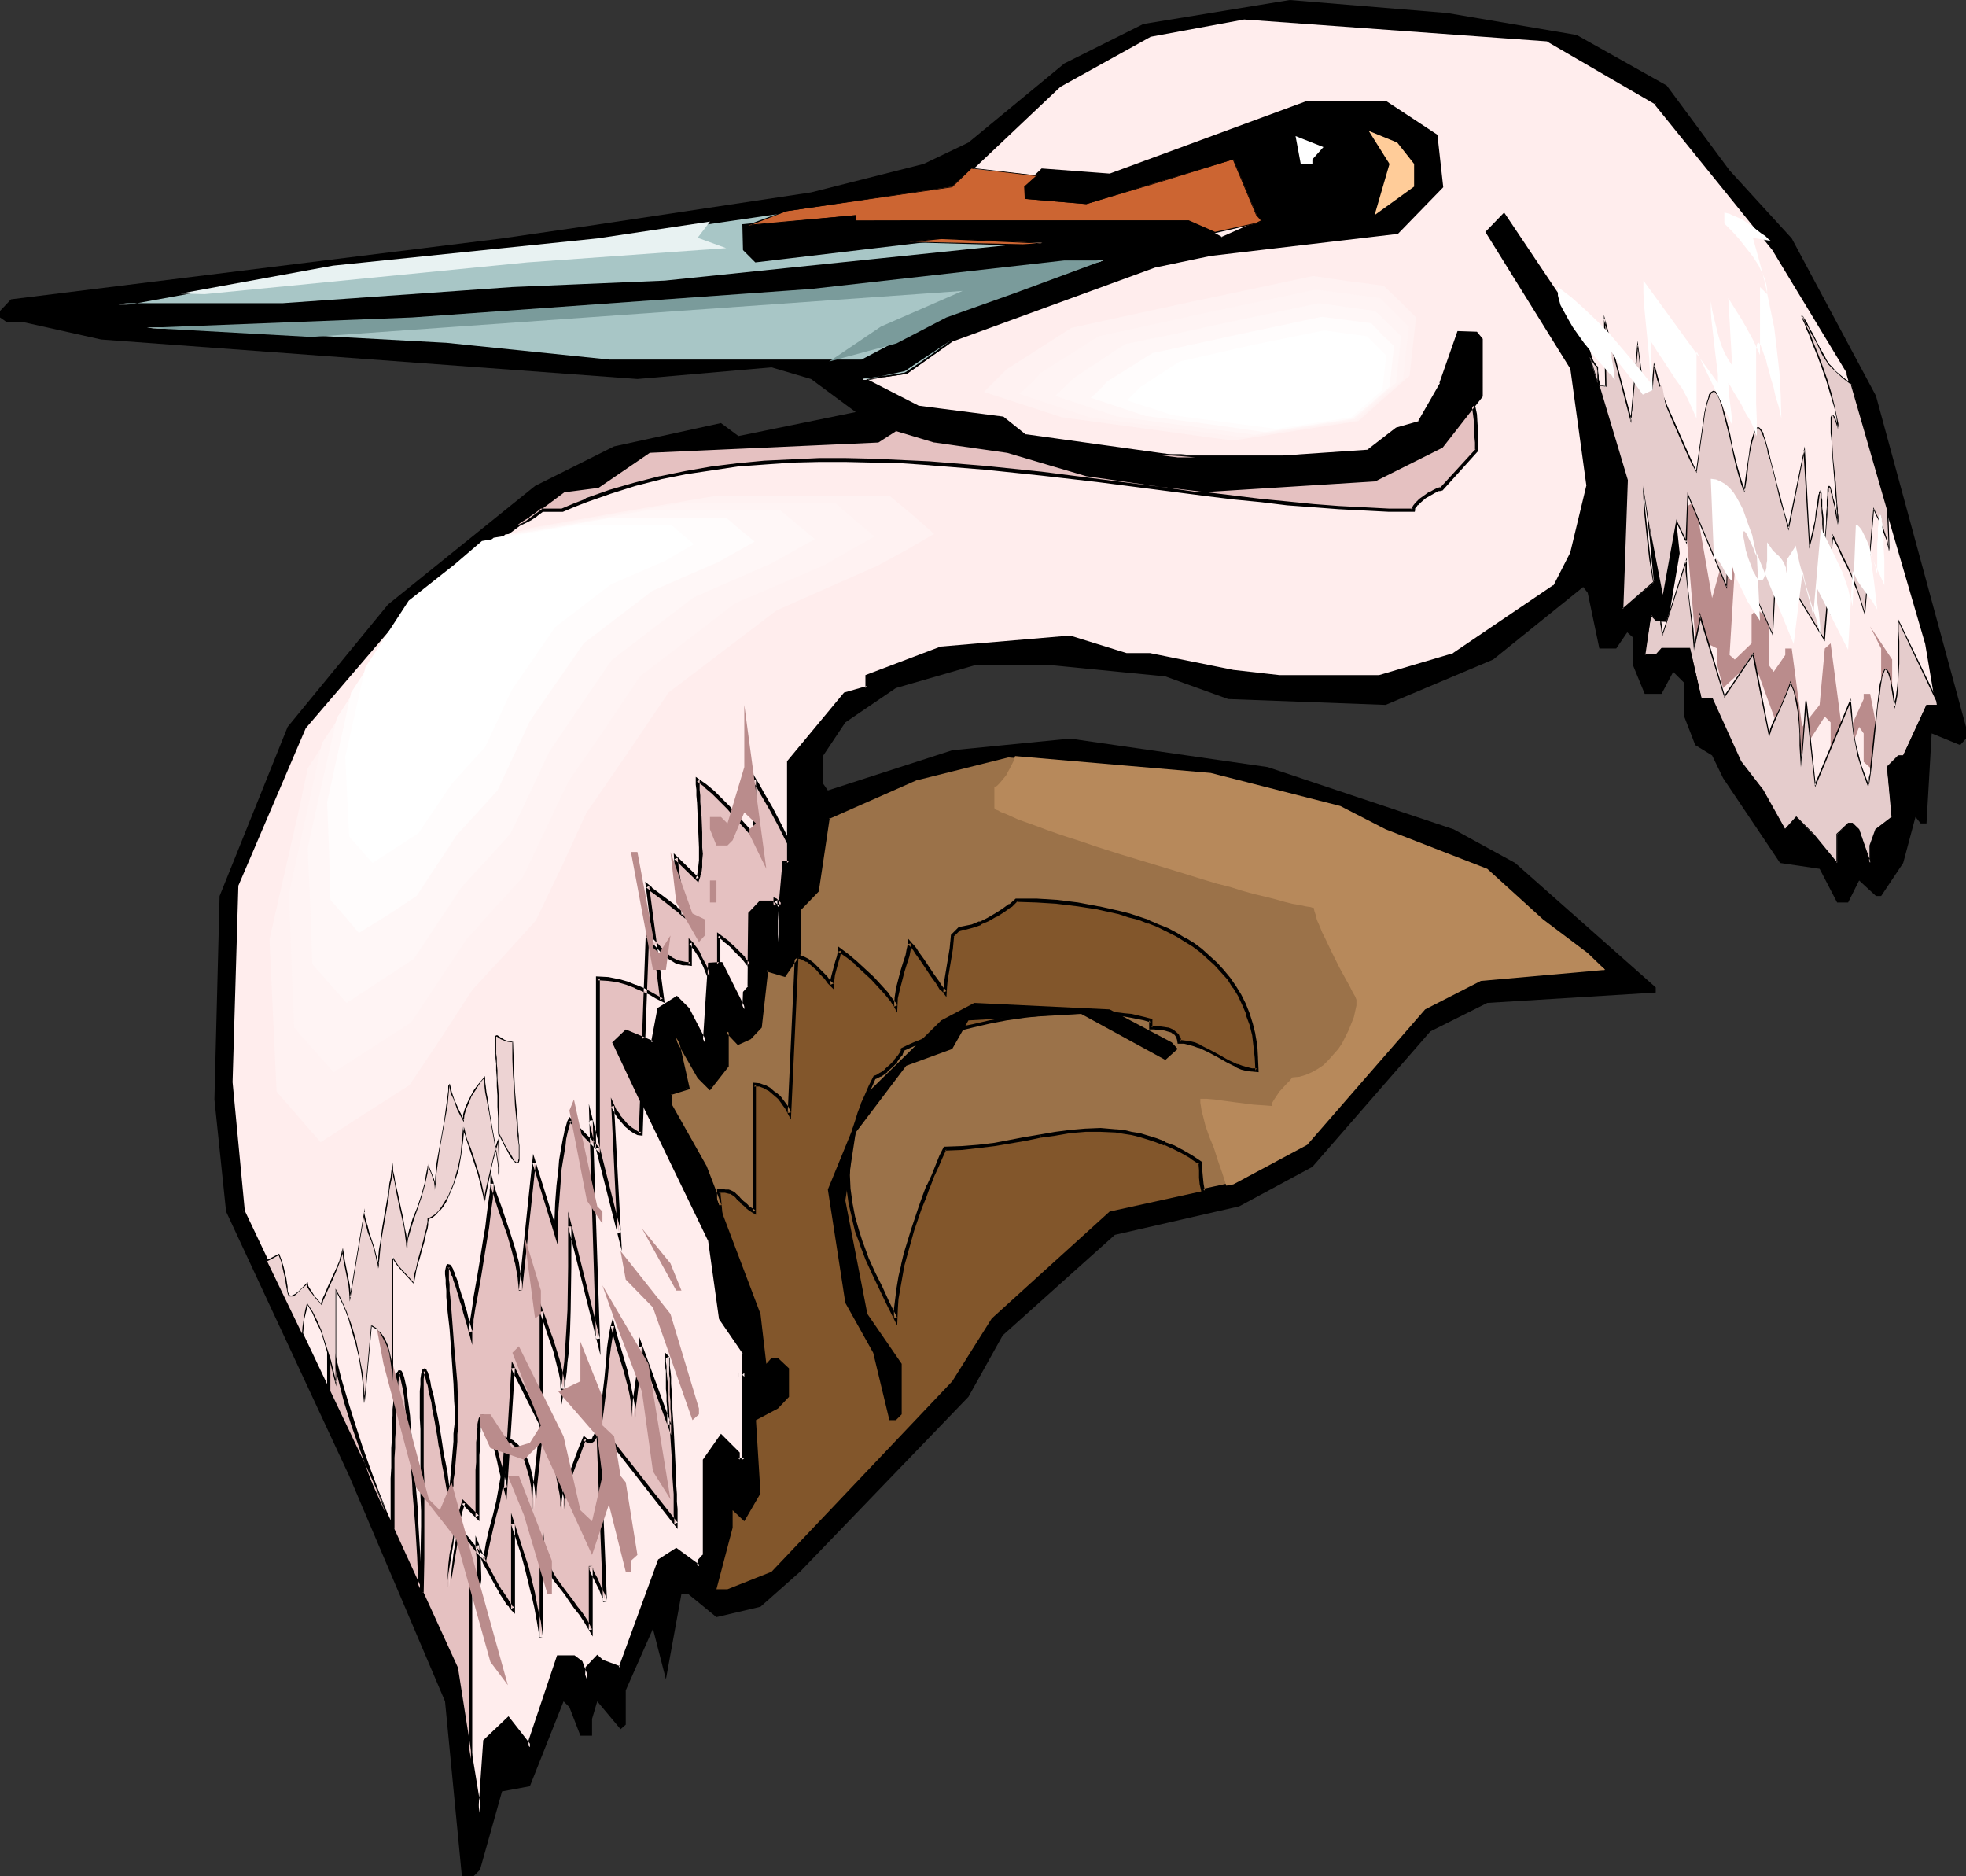 <?xml version="1.0" encoding="UTF-8" standalone="no"?>
<svg
   version="1.0"
   width="129.766mm"
   height="123.815mm"
   id="svg74"
   sodipodi:docname="Heron 11.wmf"
   xmlns:inkscape="http://www.inkscape.org/namespaces/inkscape"
   xmlns:sodipodi="http://sodipodi.sourceforge.net/DTD/sodipodi-0.dtd"
   xmlns="http://www.w3.org/2000/svg"
   xmlns:svg="http://www.w3.org/2000/svg">
  <rect width="100%" height="100%" fill="#333333" stroke="none"/>
  <sodipodi:namedview
     id="namedview74"
     pagecolor="#ffffff"
     bordercolor="#000000"
     borderopacity="0.25"
     inkscape:showpageshadow="2"
     inkscape:pageopacity="0.0"
     inkscape:pagecheckerboard="0"
     inkscape:deskcolor="#d1d1d1"
     inkscape:document-units="mm" />
  <defs
     id="defs1">
    <pattern
       id="WMFhbasepattern"
       patternUnits="userSpaceOnUse"
       width="6"
       height="6"
       x="0"
       y="0" />
  </defs>
  <path
     style="fill:#000000;fill-opacity:1;fill-rule:evenodd;stroke:none"
     d="m 393.334,8.726 22.462,12.604 15.675,21.168 15.514,16.967 21.008,39.266 22.462,82.572 v 2.909 l -1.454,1.616 -7.11,-2.909 -1.293,22.461 h -1.454 l -1.293,-1.616 -3.07,11.473 -5.494,8.241 h -1.293 l -4.202,-3.878 -2.747,5.494 h -2.747 l -4.363,-8.403 -9.858,-1.454 -14.221,-21.168 -2.747,-5.656 -4.202,-2.585 -2.747,-7.11 v -8.403 l -2.747,-2.747 -2.909,5.494 h -4.202 l -2.909,-7.11 v -6.948 l -1.454,-1.293 -2.747,4.04 h -4.202 l -2.909,-13.897 -1.131,-1.454 -22.462,18.098 -26.826,11.311 -39.269,-1.454 -15.675,-5.656 -27.957,-2.747 h -19.715 l -19.554,5.656 -12.605,8.564 -5.494,8.241 v 7.11 l 1.131,1.616 31.027,-10.018 29.411,-2.909 49.288,7.11 46.379,15.512 15.352,8.403 35.067,31.025 v 1.293 l -42.016,2.585 -14.221,7.11 -29.411,33.772 -18.261,9.857 -31.027,7.11 -27.957,25.046 -8.565,15.351 -42.016,43.629 -9.858,8.726 -10.989,2.585 -7.11,-5.817 h -1.616 l -3.878,21.33 -3.232,-12.604 -6.787,15.351 v 8.564 l -1.293,1.131 -5.818,-6.948 -1.293,4.363 v 4.201 h -2.909 l -2.747,-7.11 -1.454,-1.454 -8.403,21.168 -6.949,1.293 -5.494,19.552 -1.616,1.616 h -2.909 l -4.202,-43.629 -23.917,-56.233 -30.704,-65.928 -2.909,-27.955 1.293,-50.739 16.968,-42.175 25.048,-30.54 36.683,-29.571 19.715,-9.857 26.664,-5.817 4.363,3.232 29.25,-5.979 -11.15,-8.241 -9.858,-2.909 -33.451,2.909 L 25.21,84.672 5.656,80.31 H 1.616 L 0,79.178 V 77.562 L 2.747,74.654 125.24,59.465 146.409,56.394 202.323,47.992 230.441,40.882 241.592,35.549 265.509,15.836 285.224,5.979 321.745,0 361.014,3.232 Z"
     id="path1" />
  <path
     style="fill:#ffeded;fill-opacity:1;fill-rule:evenodd;stroke:none"
     d="m 252.904,73.2 22.301,-8.241 h -9.696 l -63.186,7.11 -99.545,7.11 -66.094,2.585 74.336,4.04 40.885,4.363 h 63.186 l 21.008,-10.988 z m 160.145,-47.507 29.411,36.519 18.584,30.702 19.554,67.544 2.747,15.351 h -2.747 l -5.818,12.604 h -1.131 l -2.909,2.909 1.293,12.442 -4.04,3.07 -1.454,4.04 v 4.363 l -2.747,-8.403 -1.616,-1.454 h -1.131 l -2.747,2.747 v 7.11 l -5.979,-7.11 -4.202,-4.363 -2.747,3.07 -5.494,-9.695 -5.656,-7.11 -7.11,-15.674 h -2.586 l -2.909,-12.604 h -7.11 l -1.454,1.616 h -2.747 l 1.616,-10.018 1.131,1.293 h 2.747 l 2.747,-16.644 -4.04,-37.973 -2.586,-2.909 -3.232,2.909 4.363,44.76 -8.242,7.11 1.131,-32.156 -10.989,-36.681 -19.715,-29.409 -4.202,4.201 21.008,33.772 4.04,29.571 -4.04,16.805 -4.202,8.403 -25.21,16.967 -18.422,5.332 h -25.21 l -11.312,-1.131 -20.846,-4.201 h -5.979 l -13.898,-4.363 -32.158,2.747 -18.422,6.948 v 2.909 l -5.494,1.454 -14.059,16.967 v 25.208 h -1.293 l -1.454,19.714 v -8.403 l -1.616,-1.454 h -2.747 l -2.747,2.747 v 18.421 l -1.293,1.293 v 4.201 l -5.818,-11.311 h -2.747 l -1.293,19.552 -4.202,-8.241 -2.909,-2.747 -4.202,2.747 -1.616,8.241 -6.787,-2.747 -2.909,2.747 23.917,49.285 2.747,19.552 5.818,8.564 v 5.494 h -1.454 1.454 v 21.168 h -1.454 v -1.454 l -4.363,-4.363 -4.04,5.817 v 23.754 l -1.454,1.454 v 1.454 l -5.656,-4.201 -4.202,2.747 -9.696,26.662 -4.525,-1.454 -1.293,-1.131 -2.586,2.585 v 2.909 l -1.616,-4.363 -1.616,-1.131 h -3.878 l -7.11,20.845 v 1.616 l -5.494,-7.11 -5.818,5.494 -1.131,18.421 -5.979,-36.681 -23.594,-51.87 -29.573,-61.888 -2.909,-32.156 1.454,-49.285 16.806,-39.428 25.21,-29.409 39.43,-29.409 8.403,-1.293 12.766,-8.564 57.368,-2.747 4.363,-2.747 9.696,2.747 18.261,2.747 19.554,5.817 28.28,4.04 43.632,-2.747 16.645,-8.403 9.858,-12.604 V 84.672 l -1.293,-1.616 h -4.202 l -4.363,12.604 -5.494,9.857 -5.494,1.616 -7.11,5.494 -21.17,1.454 h -26.502 l -38.138,-5.332 -5.494,-4.524 -21.17,-2.585 -13.898,-7.11 10.989,-1.616 11.474,-8.241 50.419,-18.421 14.059,-2.909 46.541,-5.494 10.989,-11.311 -1.293,-12.604 -12.605,-8.241 h -19.554 l -49.288,18.098 -16.806,-1.293 -4.363,4.04 v 3.07 l 15.352,1.293 18.422,-5.656 18.261,-5.494 5.818,13.897 1.293,1.454 -10.019,4.363 -8.242,-4.363 h -83.062 v -1.454 l -27.795,2.747 v 5.817 l 2.909,2.747 46.218,-5.494 25.21,1.131 -93.889,9.857 -38.299,1.616 -57.368,3.878 H 29.573 l 53.49,-9.695 65.933,-6.787 88.557,-12.927 26.664,-25.208 22.624,-12.604 23.432,-4.201 75.952,5.494 z"
     id="path2" />
  <path
     style="fill:#000000;fill-opacity:1;fill-rule:evenodd;stroke:none"
     d="m 252.904,73.684 24.886,-9.211 H 265.509 l -63.186,7.11 -99.545,7.11 v 0 l -66.094,2.747 v 0.808 l 74.336,4.04 v 0 l 40.885,4.363 h 63.347 l 21.008,-11.15 -0.162,0.162 16.806,-5.979 -0.162,-0.808 -16.806,5.817 h -0.162 l -20.846,10.988 h 0.162 -63.186 0.162 l -40.885,-4.201 h -0.162 L 36.683,81.441 v 0.808 l 66.094,-2.585 v 0 l 99.545,-7.11 63.347,-7.11 h -0.162 9.696 v -0.97 l -22.462,8.403 z"
     id="path3" />
  <path
     style="fill:#000000;fill-opacity:1;fill-rule:evenodd;stroke:none"
     d="m 412.888,26.016 h -0.162 l 29.411,36.357 v 0 l 18.584,30.702 h -0.162 L 480.275,160.619 v 0 l 2.586,15.351 0.485,-0.485 h -2.909 l -5.979,12.765 0.323,-0.162 h -1.454 l -2.909,3.07 1.131,12.765 0.162,-0.485 -4.04,3.232 -1.616,4.201 v 4.363 l 0.97,-0.162 -2.909,-8.403 -1.778,-1.777 -1.454,0.162 -3.07,2.909 v 7.271 l 0.808,-0.323 -5.979,-7.11 v 0 l -4.525,-4.686 -3.07,3.393 0.646,0.162 -5.494,-9.695 v -0.162 l -5.656,-7.11 v 0.162 l -7.11,-15.997 h -2.909 l 0.323,0.323 -2.909,-12.765 h -7.595 l -1.616,1.616 0.323,-0.162 h -2.747 l 0.485,0.485 1.454,-9.857 -0.646,0.162 1.293,1.293 3.232,0.162 2.909,-17.128 -4.04,-38.135 -3.07,-3.232 -3.717,3.232 4.363,45.083 0.162,-0.323 -8.242,6.948 0.808,0.323 1.131,-32.318 -11.15,-36.681 -20.038,-29.894 -4.686,4.848 21.17,34.095 v -0.162 l 4.04,29.409 v -0.162 l -4.04,16.805 v 0 l -4.202,8.241 v -0.162 l -25.048,16.967 h 0.162 l -18.584,5.494 h 0.162 -25.21 0.162 l -11.474,-1.293 -20.846,-4.201 h -5.979 0.162 l -14.059,-4.363 -32.32,2.747 -18.746,7.11 v 3.232 l 0.323,-0.485 -5.656,1.616 -14.221,17.128 v 25.369 l 0.485,-0.485 h -1.616 l -1.616,20.199 h 0.808 v -8.564 l -1.778,-1.777 h -3.07 l -2.909,3.07 -0.162,18.583 0.162,-0.323 -1.293,1.454 -0.162,4.363 0.808,-0.162 -5.818,-11.634 h -3.555 l -1.293,20.037 0.97,-0.162 -4.363,-8.403 -3.07,-3.07 -4.848,3.07 -1.616,8.564 0.646,-0.323 -6.949,-2.909 -3.394,3.232 23.917,49.446 v -0.162 l 2.747,19.714 5.979,8.726 -0.162,-0.323 v 5.494 l 0.485,-0.485 h -1.454 v 0.97 h 1.454 l -0.485,-0.485 v 21.168 l 0.485,-0.323 h -1.454 l 0.323,0.323 v -1.777 l -4.686,-4.686 -4.525,6.464 v 23.754 l 0.162,-0.323 -1.454,1.616 -0.162,1.616 0.808,-0.323 -5.979,-4.363 -4.525,2.909 -9.858,26.985 0.485,-0.323 -4.363,-1.616 0.162,0.162 -1.616,-1.454 -2.909,3.07 -0.162,3.07 0.97,-0.162 -1.616,-4.363 -1.939,-1.454 h -4.363 l -7.11,21.168 v 1.777 l 0.808,-0.323 -5.818,-7.433 -6.302,5.979 -1.293,18.583 0.97,-0.162 -5.979,-36.519 -23.755,-52.032 -29.411,-61.888 v 0.162 l -3.07,-32.318 v 0.162 l 1.454,-49.285 v 0.162 l 16.806,-39.266 v 0 L 101.485,152.216 v 0.162 l 39.269,-29.571 h -0.162 l 8.726,-1.131 12.766,-8.726 h -0.323 l 57.368,-2.585 4.525,-2.909 h -0.323 l 9.696,2.909 h 0.162 l 18.099,2.585 v 0 l 19.715,5.817 v 0 l 28.28,4.04 43.794,-2.747 16.806,-8.403 10.019,-12.765 V 84.511 l -1.454,-1.777 -4.848,-0.162 -4.525,12.927 h 0.162 l -5.656,9.857 0.323,-0.323 -5.656,1.616 -7.11,5.494 h 0.323 l -21.331,1.454 h 0.162 -26.502 0.162 l -38.299,-5.332 0.323,0.162 -5.656,-4.524 -21.331,-2.747 h 0.162 l -13.898,-7.11 v 0.808 l 10.989,-1.616 11.635,-8.241 -0.162,0.162 50.419,-18.421 v 0 l 13.898,-2.909 46.702,-5.494 11.312,-11.634 -1.454,-13.089 -12.766,-8.403 h -19.877 l -49.126,18.098 h 0.162 l -17.13,-1.293 -4.525,4.363 -0.162,3.555 15.998,1.293 18.422,-5.494 18.099,-5.656 -0.485,-0.162 5.818,14.058 1.454,1.454 v -0.646 l -9.858,4.363 h 0.323 l -8.242,-4.524 h -83.224 l 0.485,0.485 v -1.939 l -28.765,2.747 0.162,6.464 3.07,3.07 46.379,-5.494 v 0 l 25.21,1.131 -0.162,-0.808 -93.889,9.695 h 0.162 l -38.299,2.585 38.299,-1.616 v 0 l 93.889,-9.857 v -0.808 l -25.21,-1.293 h -0.162 l -46.218,5.494 0.323,0.162 -2.747,-2.747 0.162,0.323 v -5.817 l -0.323,0.323 27.795,-2.585 -0.646,-0.485 0.162,1.777 83.385,0.162 -0.162,-0.162 8.403,4.524 10.666,-4.686 -1.616,-1.939 v 0.162 l -5.979,-14.22 -18.584,5.656 -18.261,5.494 h 0.162 l -15.514,-1.293 0.485,0.485 v -3.07 l -0.162,0.323 4.202,-4.04 -0.323,0.162 17.13,1.293 49.126,-18.098 v 0 h 19.554 l -0.162,-0.162 12.443,8.241 -0.162,-0.323 1.293,12.765 0.162,-0.485 -10.989,11.311 h 0.162 l -46.541,5.494 -13.898,2.747 h -0.162 l -50.419,18.421 -11.474,8.241 h 0.162 l -12.443,1.777 15.19,7.756 21.331,2.747 -0.323,-0.162 5.656,4.524 38.299,5.494 v 0 h 26.502 v 0 l 21.331,-1.616 7.11,-5.494 h -0.162 l 5.656,-1.616 5.656,-10.018 4.525,-12.604 -0.485,0.323 h 4.202 l -0.323,-0.323 1.293,1.616 -0.162,-0.162 v 14.058 l 0.162,-0.162 -9.858,12.604 0.162,-0.162 -16.645,8.241 h 0.162 l -43.632,2.747 h 0.162 l -28.28,-4.04 v 0 l -19.554,-5.817 h -0.162 l -18.099,-2.747 v 0 l -10.019,-2.747 -4.525,2.909 0.323,-0.162 -57.53,2.747 -12.766,8.726 0.162,-0.162 -8.565,1.293 -39.592,29.571 -25.21,29.571 -16.968,39.428 -1.454,49.446 v 0 l 2.909,32.318 29.734,62.05 23.594,51.87 v -0.162 l 6.464,40.397 1.454,-22.299 -0.162,0.323 5.818,-5.494 h -0.646 l 6.302,8.079 v -2.909 0 l 7.11,-20.683 -0.485,0.323 h 3.878 l -0.162,-0.162 1.616,1.293 -0.323,-0.323 2.586,6.625 v -5.332 l -0.162,0.323 2.586,-2.585 h -0.646 l 1.454,1.293 4.848,1.616 10.019,-27.147 -0.323,0.162 4.363,-2.585 h -0.485 l 6.302,4.686 v -2.424 l -0.162,0.323 1.616,-1.616 v -23.915 0.323 l 3.878,-5.817 h -0.646 l 4.363,4.363 -0.162,-0.323 v 1.939 h 2.262 v -21.976 l -1.778,-0.162 v 0.97 h 1.778 l 0.162,-6.14 -5.979,-8.564 0.162,0.162 -2.909,-19.714 -23.917,-49.285 v 0.485 l 2.909,-2.747 h -0.485 l 7.272,3.07 1.778,-8.887 -0.323,0.323 4.363,-2.747 h -0.646 l 2.909,2.747 -0.162,-0.162 5.01,9.695 1.293,-21.168 -0.323,0.485 h 2.747 l -0.323,-0.323 6.626,12.927 v -5.979 l -0.162,0.323 1.293,-1.454 0.162,-18.583 -0.162,0.323 2.747,-2.747 h -0.323 2.747 -0.323 l 1.616,1.454 -0.162,-0.323 v 8.403 h 0.808 l 1.616,-19.714 -0.485,0.323 h 1.616 l 0.162,-25.531 -0.162,0.162 14.059,-16.805 -0.162,0.162 5.656,-1.616 v -3.232 l -0.323,0.485 18.422,-6.948 v 0 l 32.158,-2.909 h -0.162 l 14.059,4.524 h 5.979 -0.162 l 20.846,4.201 11.474,1.131 v 0 h 25.21 l 18.746,-5.494 25.21,-16.967 4.363,-8.564 4.04,-16.967 -4.04,-29.571 -21.17,-33.934 v 0.485 l 4.202,-4.201 h -0.646 l 19.554,29.248 v 0 l 10.989,36.519 v 0 l -1.131,33.126 9.211,-7.756 -4.363,-45.245 -0.162,0.485 3.232,-2.909 h -0.646 l 2.586,2.909 v -0.323 l 3.878,38.135 v -0.162 l -2.747,16.644 0.485,-0.485 h -2.747 l 0.323,0.162 -1.778,-1.777 -1.778,11.15 h 3.394 l 1.616,-1.616 -0.323,0.162 h 7.11 l -0.485,-0.323 3.07,12.765 2.909,0.162 -0.323,-0.323 6.949,15.674 5.818,7.11 h -0.162 l 5.818,10.342 3.232,-3.555 h -0.646 l 4.202,4.363 v -0.162 l 6.626,8.079 v -8.241 0.323 l 2.747,-2.747 -0.323,0.162 h 1.131 l -0.323,-0.162 1.616,1.454 -0.162,-0.162 3.717,10.826 v -6.948 0.162 l 1.454,-4.04 -0.162,0.323 4.202,-3.393 -1.293,-12.765 -0.162,0.485 2.747,-2.909 -0.162,0.162 h 1.454 l 5.979,-12.765 -0.485,0.162 h 3.232 l -2.747,-15.836 v 0 L 461.367,92.752 442.945,61.888 h -0.162 L 413.372,25.369 Z"
     id="path4" />
  <path
     style="fill:#000000;fill-opacity:1;fill-rule:evenodd;stroke:none"
     d="m 166.125,69.968 -38.299,1.616 -57.368,4.04 H 29.573 l 0.162,0.808 53.328,-9.695 66.094,-6.787 88.557,-12.927 26.826,-25.369 v 0 L 287.001,9.211 h -0.162 L 310.433,4.848 h -0.162 l 75.952,5.494 h -0.323 L 412.888,26.016 413.372,25.369 386.385,9.534 310.272,4.04 286.678,8.241 264.054,20.845 l -26.826,25.369 h 0.323 l -88.557,12.765 -65.933,6.787 -53.49,9.857 v 0.808 H 70.458 l 57.368,-3.878 z"
     id="path5" />
  <path
     style="fill:#e5c1c1;fill-opacity:1;fill-rule:evenodd;stroke:none"
     d="m 289.91,113.597 3.878,0.485 h 4.363 l -1.778,-0.162 -1.939,-0.162 -2.262,-0.162 z m 77.73,-12.442 0.323,2.262 0.162,2.424 0.162,1.293 v 1.616 l 0.162,1.616 v 1.939 l -8.888,9.695 h -0.323 l -0.485,0.162 -0.97,0.323 -1.131,0.646 -1.293,0.808 -0.97,0.808 -0.97,0.97 -0.646,0.808 -0.162,0.323 -0.162,0.485 -5.979,-0.162 -6.141,-0.162 -6.302,-0.485 -6.302,-0.323 -6.464,-0.646 -6.626,-0.646 -6.626,-0.808 -6.787,-0.808 -13.574,-1.777 -13.898,-1.777 -13.898,-1.616 -14.059,-1.454 -13.898,-1.131 -6.949,-0.323 -6.949,-0.323 -6.949,-0.162 h -6.787 l -6.787,0.162 -6.787,0.485 -6.626,0.646 -6.626,0.808 -6.464,1.131 -6.302,1.131 -6.302,1.616 -6.141,1.939 -5.979,2.101 -2.909,1.293 -2.909,1.293 h -5.333 l -1.293,0.97 -1.454,0.97 -1.616,0.97 -1.778,0.808 11.635,-8.564 8.403,-1.293 12.766,-8.564 57.368,-2.747 4.363,-2.747 9.696,2.747 18.261,2.747 19.554,5.817 28.28,4.04 43.632,-2.747 16.645,-8.403 z M 82.093,347.092 v -14.866 l 1.293,5.979 1.454,5.656 1.454,5.656 1.778,5.656 1.778,5.494 2.101,5.494 2.101,5.656 2.262,5.817 -6.141,-13.573 z m 15.837,34.257 v -6.625 -3.07 -2.909 l 0.162,-2.747 v -2.424 -2.424 -2.262 l 0.162,-2.101 v -1.939 l 0.162,-1.777 v -1.616 -1.454 l 0.162,-1.454 0.162,-1.131 v -1.131 l 0.162,-0.97 v -0.808 l 0.162,-0.646 0.162,-0.485 v -0.646 l 0.162,-0.323 0.162,-0.162 0.162,-0.162 0.162,0.162 0.323,0.485 0.162,0.808 0.323,1.293 0.323,1.616 0.162,1.939 0.323,2.262 0.323,2.424 0.323,2.747 0.323,3.07 0.162,3.07 0.323,3.393 0.323,3.717 0.162,3.555 0.323,3.717 0.162,4.04 0.646,7.918 0.323,8.079 z m 7.272,15.836 8.565,18.744 3.717,22.784 v -44.598 l 0.162,0.646 0.323,0.485 0.323,0.485 0.162,0.162 0.162,0.162 0.323,0.162 0.162,-0.162 0.323,-0.323 0.162,-0.808 v -0.808 -0.97 l -0.162,-4.686 -0.162,-0.97 v -0.97 l -0.162,-0.646 v -0.485 l 0.485,0.97 0.323,1.131 1.131,2.424 1.293,2.262 1.131,2.424 1.293,2.262 1.293,1.939 0.485,0.808 0.646,0.646 0.323,0.646 0.485,0.323 v -21.168 l 1.293,3.878 0.97,3.555 1.131,3.393 1.616,6.625 0.646,3.393 0.808,3.717 0.646,3.717 v -28.278 2.424 l 0.162,2.262 0.323,1.939 0.485,1.777 0.485,1.454 0.485,1.454 0.808,1.293 0.646,1.293 1.939,2.585 0.97,1.293 1.131,1.293 1.131,1.616 1.131,1.777 1.293,1.939 1.293,2.101 v -15.997 0.485 l 0.162,0.323 0.485,1.131 0.485,1.293 0.646,1.293 0.646,1.293 0.646,1.131 0.323,1.131 0.162,0.485 v 0.323 l -1.778,-44.114 19.392,24.723 v -0.97 -1.293 -1.454 -1.777 l -0.162,-1.939 -0.162,-2.101 v -2.262 l -0.162,-2.262 -0.485,-9.857 -0.162,-4.686 -0.162,-2.262 -0.162,-2.101 v -1.939 l -0.162,-1.777 -0.162,-1.454 v -1.293 l -0.162,-0.97 v -0.808 l -0.162,-0.323 v -0.162 2.585 0.808 0.97 l 0.162,1.131 v 1.131 1.454 l 0.162,1.454 v 1.616 1.777 l 0.162,1.939 v 2.101 l -7.11,-19.552 v 2.101 l -0.162,2.101 -1.293,9.211 -0.162,2.262 -0.162,1.939 -0.162,-2.747 -0.323,-2.747 -0.646,-2.909 -0.808,-2.909 -1.778,-5.979 -0.808,-2.909 -0.646,-2.585 -0.162,0.646 -0.162,0.808 -0.323,1.939 -0.323,2.262 -0.162,2.424 -0.646,5.332 -0.646,5.332 -0.323,2.424 -0.323,2.262 -0.485,1.939 -0.323,0.97 -0.162,0.646 -0.323,0.646 -0.323,0.485 -0.323,0.485 -0.485,0.162 -0.323,0.162 h -0.485 l -0.323,-0.323 -0.485,-0.323 -0.808,1.939 -0.808,2.262 -0.97,2.262 -1.616,4.524 -0.646,2.424 -0.485,2.101 v 2.101 l -0.162,-1.131 v -1.293 l -0.162,-1.293 -0.323,-1.616 -0.646,-3.393 -0.808,-3.393 -0.808,-3.393 -0.485,-1.616 -0.323,-1.616 -0.485,-1.293 -0.485,-1.131 -0.323,-1.131 -0.323,-0.808 -0.162,2.747 -0.162,2.909 -0.646,5.979 -0.646,5.817 -0.162,2.909 v 2.747 l -0.162,-2.747 -0.162,-2.747 -0.646,-2.747 -0.646,-2.585 -0.485,-1.293 -0.485,-1.131 -0.485,-0.97 -0.646,-0.97 -0.808,-0.808 -0.808,-0.646 -0.808,-0.646 -0.97,-0.323 -0.162,2.262 v 2.101 l -0.162,2.101 -0.323,1.939 -0.646,3.717 -0.646,3.555 -0.97,3.393 -0.808,3.393 -0.808,3.555 -0.808,3.878 -0.646,-0.808 -0.97,-0.97 -0.97,-1.131 -0.808,-1.293 -1.131,-1.131 -0.97,-0.808 -0.485,-0.485 -0.323,-0.162 -0.323,-0.162 -0.485,-0.162 v 1.616 l -0.162,1.616 -0.646,4.04 -0.323,1.939 -0.323,1.777 -0.162,1.777 -0.162,1.454 0.162,-2.747 0.162,-2.747 0.323,-2.909 0.485,-2.909 0.646,-2.747 0.485,-2.585 0.646,-2.424 0.646,-2.101 3.555,3.555 v -11.634 l 0.162,-1.939 v -1.777 -1.616 -1.616 -1.293 l 0.162,-1.293 0.162,-0.97 v -0.808 l 0.162,-0.808 0.162,-0.646 0.162,-0.323 0.162,-0.323 h 0.162 0.162 l 0.323,0.323 0.162,0.485 0.323,0.646 0.323,0.646 0.323,1.131 0.485,1.131 0.485,1.293 0.323,1.616 0.485,1.777 0.646,1.777 0.485,2.262 0.646,2.262 0.646,2.585 1.778,-30.055 7.11,14.22 v -28.278 l 0.646,2.101 0.97,2.424 0.808,2.585 0.808,2.585 0.808,2.585 0.646,2.585 0.485,2.262 v 1.131 l 0.162,1.131 0.323,-2.101 0.162,-2.262 0.323,-2.262 0.162,-2.424 0.323,-5.171 0.162,-5.494 0.323,-10.826 V 305.887 l 6.949,28.116 -1.778,-54.617 7.11,28.278 -1.616,-31.833 0.646,1.293 0.808,1.293 0.97,1.131 0.97,1.131 0.97,0.808 0.97,0.808 0.97,0.323 0.646,0.162 0.323,-8.403 -6.949,-14.381 2.909,-2.747 4.525,1.939 0.97,-25.854 1.131,1.293 1.293,1.293 1.131,1.293 1.131,0.97 1.131,0.97 1.454,0.646 1.616,0.485 0.808,0.162 h 0.97 v -5.332 l 0.646,0.646 0.646,0.97 0.485,0.97 0.646,0.97 1.131,2.424 1.131,2.585 0.162,-3.232 h 2.262 v -7.11 l 1.131,0.97 1.293,0.97 0.97,0.97 0.97,0.97 1.778,1.777 1.454,1.939 v -13.089 l 2.747,-2.747 h 2.747 l 0.97,0.97 v -1.616 l 0.162,0.162 0.162,0.162 0.485,0.485 0.485,0.485 0.808,-10.503 h 1.293 v -4.848 l -2.101,-4.363 -2.262,-4.201 -1.131,-2.101 -1.131,-1.939 -1.131,-1.616 -0.808,-1.616 v 10.503 3.555 l -1.454,-1.454 -1.616,-1.777 -1.616,-1.777 -1.778,-2.101 -1.939,-1.939 -1.939,-1.939 -1.939,-1.616 -1.939,-1.454 v 1.131 1.293 l 0.162,1.454 0.162,1.616 0.162,3.717 0.162,3.878 v 3.717 l 0.162,1.616 -0.162,1.616 v 1.454 l -0.162,1.293 -0.162,1.131 -0.323,0.808 -5.494,-5.332 0.162,1.454 0.162,1.777 0.323,1.777 0.646,4.04 0.323,1.777 0.162,1.777 0.162,1.616 -0.97,-0.808 -0.97,-0.808 -2.586,-1.939 -2.586,-1.939 -0.97,-0.97 -0.808,-0.646 3.555,28.278 -1.454,-0.808 -1.616,-0.808 -1.778,-0.808 -1.778,-0.97 -2.101,-0.646 -2.262,-0.646 -2.424,-0.485 -2.586,-0.162 v 42.498 l -6.949,-7.11 -0.323,0.808 -0.323,0.97 -0.323,1.293 -0.323,1.454 -0.323,1.777 -0.323,1.777 -0.323,1.939 -0.162,2.101 -0.485,4.201 -0.323,4.201 -0.323,4.201 v 1.777 1.777 l -5.333,-17.775 -3.555,31.995 v -1.777 l -0.162,-1.616 -0.646,-3.555 -0.97,-3.555 -1.131,-3.555 -1.131,-3.393 -1.131,-3.393 -1.131,-3.07 -0.323,-1.454 -0.485,-1.293 v 0.646 0.808 0.97 l -0.162,0.97 -0.323,2.262 -0.323,2.585 -0.323,2.747 -0.485,2.909 -0.97,5.979 -0.485,2.909 -0.485,2.909 -0.485,2.585 -0.323,2.585 -0.323,2.101 -0.323,0.97 v 0.808 l -0.162,0.808 v 0.646 0.485 0.323 l -0.646,-1.777 -0.323,-1.616 -0.485,-1.454 -0.485,-1.454 -0.323,-1.454 -0.323,-1.131 -0.323,-1.131 -0.323,-0.97 -0.323,-0.97 -0.323,-0.808 -0.162,-0.808 -0.323,-0.646 -0.323,-0.97 -0.485,-0.808 -0.162,-0.485 h -0.323 l -0.162,0.162 v 0.485 l -0.162,0.646 v 0.808 l 0.162,1.293 v 1.131 1.616 l 0.162,1.616 0.162,1.777 0.162,1.939 0.323,4.201 0.323,4.363 0.808,9.049 0.162,4.524 v 2.101 1.939 1.293 1.454 l -0.162,1.616 v 1.777 l -0.646,7.595 -0.162,1.939 -0.162,1.454 -0.162,1.293 -0.162,1.131 -0.162,0.323 v 0.323 0.162 0.162 l -0.162,-0.323 v -0.646 l -0.323,-2.747 -0.485,-2.747 -0.485,-2.424 -0.323,-2.424 -0.485,-2.262 -0.323,-2.101 -0.323,-1.939 -0.323,-1.777 -0.323,-1.777 -0.323,-1.454 -0.323,-1.454 -0.162,-1.293 -0.323,-1.293 -0.162,-0.97 -0.323,-0.97 -0.162,-0.808 -0.162,-0.646 -0.162,-0.646 -0.162,-0.485 -0.162,-0.323 -0.162,-0.323 v -0.323 h -0.162 -0.162 v 0.162 l -0.162,0.162 v 0.808 l -0.162,0.97 -0.162,1.454 v 1.616 6.787 2.747 2.909 l 0.162,3.232 v 3.232 3.555 3.717 l 0.162,3.717 v 3.878 l -0.162,8.079 z m 3.394,-311.381 6.949,-2.747 1.454,-0.323 1.616,-0.485 1.616,-0.162 1.778,-0.323 1.939,-0.162 1.939,-0.162 2.101,-0.162 2.101,-0.162 h 4.686 l 4.848,0.162 5.171,0.323 5.333,0.485 5.494,0.646 5.656,0.646 5.818,0.808 5.656,0.97 5.818,1.131 5.656,1.131 5.656,1.454 5.494,1.293 h -43.47 l -40.885,-4.363 z"
     id="path6" />
  <path
     style="fill:#000000;fill-opacity:1;fill-rule:evenodd;stroke:none"
     d="m 289.91,113.112 -0.162,0.808 4.04,0.646 h 4.363 v -0.97 l -1.778,-0.162 -1.778,-0.162 h -0.162 -2.262 l -2.262,-0.162 v 0.808 l 2.262,0.162 2.262,0.162 v 0 l 1.939,0.162 1.616,0.162 0.162,-0.97 h -4.363 0.162 l -4.04,-0.485 v 0.808 z"
     id="path7" />
  <path
     style="fill:#000000;fill-opacity:1;fill-rule:evenodd;stroke:none"
     d="m 367.963,101.316 -0.808,-0.162 0.323,2.262 0.323,2.585 v -0.162 1.293 1.616 l 0.162,1.616 v 1.939 l 0.162,-0.323 -8.888,9.695 0.323,-0.162 h -0.323 l -0.646,0.162 -0.97,0.485 -1.131,0.646 h -0.162 l -1.131,0.808 -1.131,0.808 v 0 l -0.97,0.97 -0.646,0.808 v 0.162 l -0.323,0.485 v 0.323 l 0.323,-0.323 h -5.979 l -6.141,-0.323 -6.302,-0.323 -6.302,-0.485 v 0 l -6.464,-0.646 -6.626,-0.646 -6.626,-0.808 -6.626,-0.808 -13.736,-1.616 -13.898,-1.777 -13.898,-1.777 -14.059,-1.454 -13.898,-1.131 v 0 l -6.949,-0.323 -6.949,-0.323 -6.949,-0.162 h -6.787 l -6.787,0.323 -6.787,0.323 v 0 l -6.787,0.646 -6.464,0.808 -6.464,1.131 -6.302,1.293 h -0.162 l -6.302,1.616 -6.141,1.777 -5.979,2.101 v 0.162 l -2.909,1.131 -3.07,1.293 h 0.323 -5.494 l -1.454,1.131 v 0 l -1.454,0.97 h 0.162 l -1.616,0.97 -1.778,0.646 0.485,0.808 11.474,-8.564 h -0.162 l 8.726,-1.131 12.766,-8.726 h -0.323 l 57.368,-2.585 4.525,-2.909 h -0.323 l 9.696,2.909 h 0.162 l 18.099,2.585 v 0 l 19.715,5.817 v 0 l 28.28,4.04 43.794,-2.747 16.806,-8.403 8.08,-10.342 -0.162,-1.131 -8.565,10.988 0.162,-0.162 -16.645,8.241 h 0.162 l -43.632,2.747 h 0.162 l -28.28,-4.04 v 0 l -19.554,-5.817 h -0.162 l -18.099,-2.747 v 0 l -10.019,-2.747 -4.525,2.909 0.323,-0.162 -57.53,2.747 -12.766,8.726 0.162,-0.162 -8.565,1.293 -14.867,10.988 5.333,-2.424 1.616,-0.808 v 0 l 1.454,-0.97 0.162,-0.162 1.293,-0.97 h -0.323 5.333 l 3.07,-1.293 2.909,-1.131 v 0 l 5.979,-2.101 6.141,-1.939 6.302,-1.616 h -0.162 l 6.464,-1.293 6.464,-0.97 6.464,-0.97 6.626,-0.485 v 0 l 6.787,-0.485 6.787,-0.162 h 6.787 l 6.949,0.162 6.949,0.162 6.949,0.485 h -0.162 l 14.059,1.131 13.898,1.454 14.059,1.616 13.736,1.777 13.736,1.777 6.626,0.808 6.626,0.646 6.626,0.808 6.626,0.485 v 0 l 6.302,0.485 6.302,0.323 6.141,0.323 h 6.464 l 0.162,-0.646 h -0.162 l 0.162,-0.323 v 0.162 l 0.646,-0.97 v 0.162 l 0.97,-0.97 -0.162,0.162 1.131,-0.97 1.131,-0.646 v 0 l 1.131,-0.646 0.97,-0.485 v 0 h 0.323 l 0.646,-0.162 8.888,-9.857 v -2.101 -1.616 -1.616 l -0.162,-1.293 v 0 l -0.162,-2.585 -0.646,-3.07 z"
     id="path8" />
  <path
     style="fill:#000000;fill-opacity:1;fill-rule:evenodd;stroke:none"
     d="m 82.416,346.931 v 0.162 -14.866 h -0.808 l 1.293,5.979 v 0.162 l 1.454,5.656 1.454,5.656 1.778,5.656 1.939,5.494 1.939,5.494 2.101,5.656 v 0 l 2.424,5.817 0.646,-0.485 -6.141,-13.412 -8.08,-16.967 -0.808,0.323 8.242,17.128 6.141,13.412 0.646,-0.485 -2.262,-5.656 v 0 l -2.101,-5.656 -1.939,-5.494 -1.778,-5.494 -1.778,-5.656 -1.616,-5.494 -1.454,-5.817 v 0 l -2.101,-10.018 v 19.229 z"
     id="path9" />
  <path
     style="fill:#000000;fill-opacity:1;fill-rule:evenodd;stroke:none"
     d="m 98.253,381.026 0.162,0.323 v -6.625 -3.07 -2.909 -2.747 -2.424 l 0.162,-2.424 v -2.262 l 0.162,-2.101 v -1.939 -1.777 l 0.162,-1.616 v -1.454 0 l 0.162,-1.293 v -0.162 -1.131 l 0.162,-1.131 v 0.162 l 0.162,-0.97 v -0.808 l 0.162,-0.808 v 0.162 l 0.162,-0.646 v 0 -0.485 0.162 -0.323 0 l 0.162,-0.162 v 0 -0.162 l -0.162,0.162 v 0 h -0.162 0.162 l -0.162,-0.162 0.162,0.485 v 0 l 0.162,0.808 v 0 l 0.646,2.909 0.323,1.939 0.162,2.101 0.323,2.585 0.323,2.747 0.323,2.909 0.162,3.232 0.323,3.393 0.323,3.555 v 0 l 0.162,3.555 0.323,3.717 0.323,4.04 0.485,7.918 0.323,8.079 0.808,-0.162 -6.949,-15.189 -0.808,0.323 8.08,17.29 -0.646,-10.342 -0.485,-7.918 -0.162,-4.04 -0.323,-3.717 -0.323,-3.555 v -0.162 l -0.162,-3.555 -0.323,-3.393 -0.323,-3.07 -0.323,-3.07 -0.162,-2.747 -0.323,-2.424 -0.323,-2.262 -0.162,-1.939 -0.646,-2.909 v 0 l -0.323,-0.97 -0.323,-0.646 -0.323,-0.162 h -0.485 l -0.162,0.323 -0.162,0.162 -0.323,0.485 v 0.485 0 l -0.162,0.485 v 0.162 l -0.162,0.646 v 0.808 l -0.162,0.97 v 0 1.131 l -0.162,1.131 v 0 1.293 0.162 l -0.162,1.454 v 1.616 l -0.162,1.777 v 1.939 2.101 l -0.162,2.262 v 2.424 2.424 l -0.162,2.747 v 2.909 3.07 6.625 z"
     id="path10" />
  <path
     style="fill:#000000;fill-opacity:1;fill-rule:evenodd;stroke:none"
     d="m 104.717,397.185 8.726,19.067 v -0.162 l 3.555,22.622 h 0.808 v -44.598 l -0.808,0.323 0.323,0.485 0.323,0.485 v 0.162 l 0.323,0.323 0.485,0.646 h 0.485 l 0.485,-0.162 0.323,-0.485 0.162,-0.808 0.162,-0.97 v -0.97 l -0.162,-4.686 v 0 l -0.162,-0.97 -0.162,-0.97 v -0.808 0.162 -0.485 l -0.97,0.162 0.485,0.97 v 0 l 0.485,1.131 0.97,2.424 1.293,2.262 1.293,2.424 1.293,2.262 v 0.162 l 1.293,1.939 0.485,0.808 0.485,0.646 h 0.162 l 0.323,0.646 1.293,1.293 v -22.461 l -0.97,0.162 1.293,3.878 1.131,3.393 0.97,3.555 1.616,6.625 v -0.162 l 0.808,3.555 0.646,3.555 0.646,3.878 0.808,-0.162 v -28.278 h -0.808 v 2.424 0.162 l 0.323,2.101 0.162,2.101 v 0 l 0.485,1.777 0.485,1.454 v 0.162 l 0.646,1.293 0.646,1.454 v 0 l 0.808,1.293 1.939,2.424 0.97,1.293 0.97,1.454 1.131,1.616 1.293,1.616 1.293,1.939 2.101,3.555 v -17.613 l -0.97,0.162 0.162,0.323 v 0.485 l 0.485,1.131 0.646,1.293 0.646,1.293 0.646,1.293 0.485,1.293 0.485,0.97 v 0 0.323 0.485 l 0.97,-0.162 -1.778,-44.114 -0.808,0.162 20.2,25.854 v -2.262 -1.293 -1.454 l -0.162,-1.777 v -1.939 l -0.162,-2.101 v -2.262 l -0.162,-2.262 -0.485,-9.857 -0.323,-4.686 v -2.262 l -0.162,-2.101 -0.162,-1.939 v 0 -1.777 l -0.162,-1.616 v 0.162 l -0.162,-1.293 v -0.97 -0.162 -0.646 l -0.162,-0.485 -0.97,-0.97 v 3.717 l 0.162,0.808 v -0.162 0.97 1.131 1.131 1.454 l 0.162,1.454 v 1.616 l 0.162,1.777 v 1.939 2.101 l 0.97,-0.162 -7.918,-21.653 -0.162,4.363 v -0.162 l -0.162,2.262 -1.293,9.211 -0.162,2.101 v 0.162 l -0.162,1.939 h 0.97 l -0.162,-2.747 v 0 l -0.485,-2.747 -0.646,-3.07 v 0 l -0.646,-2.909 -1.778,-5.979 -0.808,-2.747 -1.131,-4.363 -0.646,2.262 v 0.162 l -0.162,0.808 -0.323,1.939 -0.323,2.262 -0.162,2.424 -0.485,5.171 -0.646,5.332 -0.323,2.585 -0.485,2.262 v 0 l -0.485,1.777 -0.162,0.97 -0.323,0.646 v 0 l -0.323,0.646 v 0 l -0.323,0.485 h 0.162 l -0.323,0.323 v -0.162 l -0.323,0.323 0.162,-0.162 -0.485,0.162 h 0.323 -0.485 0.162 l -0.485,-0.162 h 0.162 l -0.97,-0.808 -1.131,2.747 -0.808,2.101 v 0 l -0.808,2.262 v 0 l -1.778,4.686 -0.646,2.262 v 0 l -0.323,2.262 v 0 l -0.162,2.101 h 0.808 v -1.131 -1.293 0 l -0.323,-1.454 -0.162,-1.454 -0.646,-3.393 v -0.162 l -0.808,-3.393 -0.808,-3.393 -0.485,-1.616 -0.485,-1.454 -0.323,-1.454 -0.485,-1.131 -0.323,-1.131 h -0.162 l -1.131,-2.262 v 4.363 l -0.323,2.909 v -0.162 l -0.646,5.979 -0.646,5.979 v 0 l -0.162,2.909 v 2.747 h 0.808 v -2.747 -0.162 l -0.323,-2.747 -0.485,-2.747 v 0 l -0.646,-2.585 -0.485,-1.293 v 0 l -0.485,-1.131 -0.646,-1.131 v 0 l -0.646,-0.97 v 0 l -0.808,-0.808 -0.808,-0.646 v -0.162 l -0.97,-0.485 -1.616,-0.646 v 2.909 l -0.162,2.101 v 0 l -0.162,1.939 -0.323,1.939 -0.646,3.717 -0.646,3.555 v 0 l -0.808,3.393 -0.97,3.555 -0.808,3.555 v 0 l -0.646,3.878 0.646,-0.323 -0.646,-0.808 v 0.162 l -0.97,-0.97 -0.97,-1.293 -0.97,-1.131 v 0 l -0.97,-1.293 -0.97,-0.808 -0.485,-0.485 v 0 l -0.808,0.485 0.323,0.323 -0.162,-0.162 0.485,0.485 0.97,0.808 1.131,1.131 v 0 l 0.808,1.131 0.97,1.293 0.97,0.97 v 0 l 1.293,1.293 0.97,-4.524 v 0 l 0.808,-3.555 0.808,-3.393 0.97,-3.555 v 0 l 0.646,-3.555 0.646,-3.717 0.323,-1.939 0.162,-2.101 v 0 -2.101 -2.262 l -0.485,0.323 0.808,0.323 v 0 l 0.97,0.646 h -0.162 l 0.808,0.646 0.808,0.808 -0.162,-0.162 0.646,0.97 v 0 l 0.646,0.97 0.485,1.131 v 0 l 0.323,1.131 0.808,2.747 v -0.162 l 0.485,2.747 0.162,2.747 v 0 l 0.162,2.747 h 0.808 l 0.162,-2.747 0.162,-2.909 v 0 l 0.646,-5.817 0.646,-5.979 v 0 l 0.162,-2.909 v -2.747 l -0.808,0.323 0.485,0.646 h -0.162 l 0.485,0.97 0.323,1.293 0.485,1.293 0.485,1.616 0.323,1.616 0.97,3.232 0.646,3.555 v -0.162 l 0.646,3.393 0.323,1.616 0.162,1.454 v -0.162 1.293 l 0.162,1.131 h 0.808 l 0.162,-2.101 v 0.162 l 0.485,-2.262 v 0.162 l 0.646,-2.424 1.616,-4.524 v 0 l 0.97,-2.262 v 0 l 0.808,-2.262 0.808,-2.101 -0.808,0.323 0.485,0.323 0.646,0.323 0.646,0.162 0.485,-0.162 0.485,-0.323 0.323,-0.485 v 0 l 0.323,-0.485 v -0.162 l 0.323,-0.646 h 0.162 l 0.162,-0.646 0.323,-0.97 0.485,-1.939 v 0 l 0.323,-2.262 0.323,-2.585 0.646,-5.332 0.485,-5.332 0.323,-2.424 0.323,-2.101 0.323,-1.939 v -0.808 0 l 0.162,-0.646 h -0.808 l 0.646,2.585 0.808,2.909 1.778,5.817 0.808,3.07 v -0.162 l 0.646,2.909 0.485,2.909 v -0.162 2.747 h 0.97 v -1.939 0 l 0.323,-2.101 1.131,-9.211 0.323,-2.262 v 0 -2.101 l -0.97,0.162 8.08,21.976 v -4.686 l -0.162,-1.939 V 349.516 l -0.162,-1.616 v -1.454 -1.454 -1.131 l -0.162,-1.131 v -0.97 0 -0.808 0 -2.585 l -0.808,0.323 v 0.162 -0.323 0.485 0.646 0 l 0.162,0.97 v 1.293 0 l 0.162,1.616 0.162,1.616 v 0 l 0.162,1.939 v 2.101 l 0.162,2.262 0.162,4.686 0.646,9.857 v 2.262 l 0.162,2.262 0.162,2.101 v 1.939 1.777 1.454 l 0.162,1.293 v 0.97 l 0.808,-0.323 -20.362,-25.854 1.778,45.568 h 0.97 v -0.323 l -0.162,-0.646 -0.485,-1.131 -0.646,-1.131 -0.485,-1.293 -0.646,-1.454 -0.646,-1.131 -0.485,-1.131 0.162,0.162 -0.162,-0.485 v -0.323 h -0.97 v 15.997 l 0.808,-0.162 -1.131,-2.262 -1.293,-1.939 -1.293,-1.616 -1.131,-1.616 -1.131,-1.454 -0.97,-1.293 -1.778,-2.424 -0.808,-1.293 v 0 l -0.646,-1.293 -0.646,-1.454 0.162,0.162 -0.646,-1.616 -0.323,-1.777 v 0.162 l -0.323,-2.101 -0.162,-2.101 v 0 l -0.162,-2.424 h -0.808 v 28.278 h 0.808 l -0.485,-3.878 -0.808,-3.555 -0.646,-3.393 v -0.162 l -1.616,-6.625 -1.131,-3.393 -1.131,-3.555 -2.101,-6.464 v 23.915 l 0.808,-0.323 -0.485,-0.323 -0.323,-0.646 v 0.162 l -0.485,-0.808 -0.485,-0.808 -1.293,-1.939 v 0.162 l -1.293,-2.262 -1.293,-2.424 -1.293,-2.424 -0.97,-2.262 -0.485,-1.131 v 0 l -1.293,-3.232 v 2.909 0 l 0.162,0.808 v 0.808 l 0.162,1.131 v -0.162 l 0.162,4.686 v 0.97 0 0.808 l -0.162,0.646 v -0.162 l -0.162,0.323 h 0.162 -0.323 0.323 -0.162 0.162 l -0.323,-0.323 v 0 l -0.323,-0.323 v 0 l -0.162,-0.485 -1.131,-2.101 v 46.214 l 0.808,-0.162 -3.555,-22.622 -8.726,-19.067 0.162,0.323 z"
     id="path11" />
  <path
     style="fill:#000000;fill-opacity:1;fill-rule:evenodd;stroke:none"
     d="m 115.221,381.834 -0.323,-0.162 h -0.162 l -0.323,-0.323 -0.97,-0.162 -0.162,2.101 v -0.162 l -0.162,1.777 -0.646,3.878 -0.323,1.939 -0.323,1.939 -0.162,1.777 v 0 1.454 h 0.808 v -2.747 0.162 l 0.323,-2.909 0.323,-2.909 0.485,-2.747 0.485,-2.747 v 0 l 0.646,-2.585 0.646,-2.424 0.646,-2.101 -0.808,0.162 4.363,4.363 v -12.765 -1.939 -1.777 l 0.162,-1.616 v -1.616 -1.293 l 0.162,-1.293 v 0.162 -1.131 l 0.162,-0.808 0.162,-0.808 v 0.162 -0.646 0 l 0.323,-0.646 -0.323,0.323 h 0.323 -0.323 0.323 l -0.323,-0.162 0.323,0.323 v -0.162 l 0.162,0.485 0.323,0.646 0.323,0.646 v 0 l 0.323,0.97 0.808,2.585 0.485,1.454 0.485,1.777 0.485,1.939 0.485,2.262 1.939,7.595 2.101,-32.964 -0.97,0.162 7.918,15.836 v -30.055 l -0.808,0.162 0.808,2.101 0.808,2.424 0.808,2.424 0.97,2.747 0.646,2.585 0.646,2.585 v -0.162 l 0.485,2.424 v -0.162 1.131 l 0.323,5.009 0.97,-5.979 0.323,-2.262 0.162,-2.262 0.323,-2.424 v 0 l 0.323,-5.171 0.162,-5.494 0.162,-10.826 V 305.887 h -0.808 l 8.08,32.156 -1.939,-58.657 -0.97,0.162 8.242,32.479 -1.939,-36.196 -0.808,0.162 0.808,1.293 v 0.162 l 0.808,1.293 v 0 l 0.97,1.131 v 0 l 0.97,1.131 0.97,0.808 0.162,0.162 0.97,0.646 v 0 l 0.97,0.485 1.293,0.162 0.323,-8.887 -7.11,-14.543 v 0.485 l 2.909,-2.747 h -0.485 l 5.01,2.262 0.97,-26.501 -0.646,0.323 1.131,1.293 1.293,1.293 1.131,1.293 1.131,0.97 v 0.162 l 1.293,0.808 v 0 l 1.293,0.808 1.778,0.485 h 0.808 0.162 l 1.293,0.162 v -5.817 l -0.646,0.323 0.646,0.646 h -0.162 l 0.646,0.808 0.646,0.97 v 0 l 0.646,0.97 1.131,2.424 1.778,4.524 0.162,-5.332 -0.323,0.485 2.586,-0.162 v -7.433 l -0.646,0.323 1.293,0.97 h -0.162 l 1.293,0.97 v 0 l 1.131,0.97 h -0.162 l 0.97,0.97 1.778,1.777 v 0 l 2.262,2.909 v -14.381 l -0.162,0.323 2.747,-2.747 h -0.323 2.747 -0.323 l 1.778,1.777 v -2.747 l -0.646,0.485 h 0.162 -0.162 l 1.778,1.777 0.97,-11.473 -0.485,0.323 h 1.616 l 0.162,-5.171 -2.262,-4.524 -2.262,-4.363 v 0 l -1.131,-1.939 v 0 l -1.131,-1.939 v 0 l -0.97,-1.777 -1.778,-2.909 v 15.674 l 0.808,-0.323 -1.454,-1.454 -1.616,-1.777 -1.616,-1.777 -1.778,-2.101 -1.939,-1.939 -1.939,-1.939 -1.939,-1.616 v 0 l -2.747,-1.939 v 1.939 l 0.162,1.293 v 1.454 0 l 0.162,1.777 v -0.162 l 0.162,3.717 0.162,3.878 0.162,3.717 v 1.616 1.616 l -0.162,1.454 v 0 l -0.162,1.293 -0.162,0.97 v 0 l -0.323,0.808 0.808,-0.162 -6.302,-6.14 0.162,2.585 v 0 l 0.162,1.777 0.323,1.939 0.646,3.878 0.323,1.939 0.162,1.777 v -0.162 l 0.162,1.616 0.808,-0.323 -0.97,-0.808 v 0 l -0.97,-0.808 v -0.162 l -2.586,-1.939 -2.586,-1.939 -1.131,-0.808 h 0.162 l -1.778,-1.454 3.717,29.409 0.646,-0.323 -1.454,-0.808 -1.454,-0.808 -1.778,-0.97 -1.939,-0.808 h -0.162 l -1.939,-0.808 -2.262,-0.646 h -0.162 l -2.424,-0.485 v 0 l -3.07,-0.162 v 42.983 l 0.808,-0.323 -7.434,-7.595 -0.646,1.293 v 0.162 l -0.323,1.131 -0.323,1.131 v 0.162 l -0.323,1.454 -0.323,1.777 -0.323,1.777 -0.323,1.939 -0.162,2.101 -0.485,4.201 -0.323,4.201 v 0 l -0.162,4.201 -0.162,1.777 v 1.777 l 0.97,-0.162 v 3.07 -4.686 -1.777 l 0.323,-4.201 v 0.162 l 0.323,-4.201 0.323,-4.363 0.323,-1.939 0.323,-1.939 0.323,-1.939 0.162,-1.616 0.323,-1.454 v 0 l 0.323,-1.293 0.323,-1.131 v 0.162 l 0.323,-0.808 -0.646,0.162 7.757,7.918 v -43.629 l -0.485,0.485 2.586,0.162 v 0 l 2.424,0.323 h -0.162 l 2.262,0.646 2.101,0.808 h -0.162 l 1.939,0.808 1.778,0.808 1.616,0.97 2.262,1.131 -3.878,-29.248 -0.646,0.485 0.808,0.646 v 0.162 l 1.131,0.808 2.586,1.939 2.424,1.939 v 0 l 1.131,0.808 h -0.162 l 1.778,1.454 -0.162,-2.585 v 0 l -0.162,-1.777 -0.323,-1.777 -0.646,-4.04 -0.323,-1.939 -0.162,-1.777 v 0.162 l -0.162,-1.454 -0.808,0.323 5.979,5.817 0.485,-1.454 v -0.162 l 0.323,-0.97 0.162,-1.293 v -0.162 -1.454 l 0.162,-1.616 -0.162,-1.616 v -3.717 l -0.162,-3.878 -0.323,-3.717 v 0 -1.616 0 l -0.162,-1.454 v -1.293 -1.131 l -0.646,0.323 1.939,1.454 h -0.162 l 1.939,1.616 1.939,1.939 1.939,1.939 1.778,2.101 1.616,1.777 1.616,1.777 2.101,2.262 V 194.553 l -0.808,0.162 0.97,1.616 0.97,1.777 v 0 l 1.131,1.939 v 0 l 1.131,1.939 v 0 l 2.262,4.201 2.262,4.524 -0.162,-0.323 v 4.848 l 0.485,-0.485 h -1.616 l -0.97,10.988 0.808,-0.323 -1.293,-1.293 -0.808,-0.323 v 2.262 l 0.808,-0.323 -1.131,-1.131 h -3.07 l -2.909,3.07 -0.162,13.25 0.808,-0.323 -1.454,-1.777 v -0.162 l -1.778,-1.777 -0.97,-0.97 v 0 l -1.131,-0.97 h 0.162 l -1.293,-0.97 v 0 l -1.939,-1.454 v 7.918 l 0.485,-0.485 -2.747,0.162 -0.162,3.555 0.808,-0.162 -0.97,-2.585 -1.293,-2.424 -0.485,-1.131 v 0 l -0.646,-0.97 -0.646,-0.808 v -0.162 l -1.454,-1.454 v 6.464 l 0.485,-0.485 h -0.97 v 0 l -0.808,-0.162 v 0 l -1.616,-0.323 h 0.162 l -1.293,-0.646 v 0 l -1.293,-0.97 0.162,0.162 -1.131,-1.131 -1.131,-1.293 -1.293,-1.293 -1.939,-2.101 -0.97,26.985 0.646,-0.485 -4.686,-1.939 -3.394,3.232 6.949,14.705 v -0.323 l -0.323,8.403 0.646,-0.485 h -0.808 0.162 l -0.808,-0.485 v 0 l -0.97,-0.646 v 0 l -0.97,-0.808 -0.97,-1.131 v 0 l -0.97,-1.131 h 0.162 l -0.97,-1.293 v 0.162 l -1.454,-3.232 1.616,33.934 0.97,-0.162 -8.08,-32.156 1.778,58.657 0.97,-0.162 -7.918,-31.671 v 13.735 l -0.162,10.826 -0.323,5.494 -0.323,5.171 v -0.162 l -0.162,2.424 -0.323,2.424 -0.162,2.101 -0.323,2.101 0.808,0.162 v -1.131 -1.131 0 l -0.485,-2.424 v 0 l -0.646,-2.585 -0.808,-2.585 -0.808,-2.585 -0.97,-2.585 -0.808,-2.424 -1.616,-4.363 v 30.702 l 0.808,-0.323 -7.757,-15.512 -1.939,31.671 0.808,-0.162 -1.131,-4.848 -0.646,-2.101 -0.485,-1.939 -0.485,-1.777 -0.485,-1.616 -0.808,-2.424 -0.323,-0.97 v -0.162 l -0.323,-0.808 -0.323,-0.646 -0.323,-0.485 -0.323,-0.323 -0.485,-0.162 -0.485,0.162 -0.485,0.808 -0.162,0.646 v 0 l -0.162,0.808 v 0.97 l -0.162,0.97 v 0 1.293 l -0.162,1.293 v 1.616 1.616 1.777 l -0.162,1.939 v 11.634 l 0.808,-0.323 -4.04,-4.04 -0.808,2.747 -0.808,2.424 -0.485,2.747 v 0 l -0.485,2.747 -0.646,2.909 -0.323,2.747 -0.162,2.909 v 0 2.747 h 0.808 v -1.454 0 l 0.323,-1.616 0.323,-1.939 0.323,-1.939 0.646,-3.878 0.162,-1.777 v 0 -1.616 l -0.485,0.485 h 0.323 v 0 l 0.323,0.162 v 0 z"
     id="path12" />
  <path
     style="fill:#000000;fill-opacity:1;fill-rule:evenodd;stroke:none"
     d="m 139.137,307.503 -6.141,-19.714 -3.555,33.934 0.808,0.162 v -1.777 0 l -0.323,-1.777 -0.485,-3.555 v 0 l -0.97,-3.555 -1.131,-3.555 -1.131,-3.393 -1.131,-3.393 -1.131,-3.07 -0.485,-1.454 -1.131,-4.363 v 3.878 0 l -0.162,0.808 v 0 0.97 0 l -0.162,0.97 -0.323,2.262 -0.323,2.585 -0.323,2.747 -0.485,2.747 -0.97,6.14 -0.485,2.909 -0.485,2.747 -0.485,2.747 -0.323,2.424 -0.323,2.101 -0.162,0.97 -0.162,0.808 v 0.808 l -0.162,0.646 v 0.485 0.485 l 0.808,-0.162 -0.485,-1.777 -0.485,-1.616 -0.323,-1.454 -0.485,-1.454 -0.323,-1.454 -0.485,-1.131 -0.323,-1.131 -0.323,-0.97 -0.162,-0.97 -0.323,-0.808 -0.323,-0.808 v 0 l -0.323,-0.646 h 0.162 l -0.485,-0.97 v -0.162 l -0.323,-0.646 -0.485,-0.646 -0.646,-0.162 -0.323,0.323 -0.162,0.646 -0.162,0.808 v 0.808 l 0.162,1.293 v 1.131 l 0.162,1.616 v 0 1.616 l 0.162,1.777 0.162,1.939 0.485,4.201 0.323,4.363 0.646,9.211 v -0.162 l 0.162,4.524 0.162,2.101 v 3.232 l -0.162,1.454 v -0.162 l -0.162,1.616 v 0.162 1.777 0 l -0.646,7.595 -0.162,1.777 -0.162,1.616 -0.162,1.293 -0.162,0.97 v 0.485 0.323 -0.162 l -0.162,0.162 0.162,-0.162 v 0.162 l 0.646,0.162 v -0.162 0 -0.646 l -0.485,-2.909 -0.323,-2.585 -0.485,-2.585 -0.485,-2.262 -0.323,-2.262 -0.323,-2.101 -0.323,-1.939 -0.323,-1.939 -0.323,-1.616 -0.323,-1.616 -0.323,-1.454 -0.162,-1.131 -0.323,-1.293 v 0 l -0.323,-1.131 v 0 l -0.162,-0.808 v -0.162 l -0.162,-0.808 -0.162,-0.646 -0.162,-0.646 -0.162,-0.485 -0.162,-0.485 -0.323,-0.323 0.162,0.162 -0.162,-0.485 -0.485,-0.162 -0.323,0.162 -0.323,0.323 v 0.323 0 l -0.162,0.646 -0.162,1.131 v 0 1.454 l -0.162,1.616 v 6.787 l 0.162,2.747 v 2.909 3.232 3.232 3.555 3.717 l 0.162,3.717 v 3.878 l -0.162,8.079 -0.162,8.403 h 0.97 l 0.162,-8.403 v -8.079 -3.878 -3.717 -3.717 l -0.162,-3.555 v -3.232 -3.232 -2.909 -2.747 -6.787 -1.616 -1.454 0 l 0.162,-0.97 0.162,-0.646 v 0 -0.162 0.162 -0.162 l -0.162,0.162 0.162,-0.162 h -0.323 v 0.162 l -0.162,-0.323 0.162,0.323 0.162,0.323 -0.162,-0.162 0.162,0.485 0.162,0.485 0.162,0.485 0.162,0.808 0.323,0.808 v 0 l 0.162,0.808 v 0.162 l 0.162,0.97 v 0 l 0.323,1.131 0.323,1.293 0.162,1.454 0.323,1.616 0.323,1.616 0.323,1.939 0.323,1.777 0.323,2.262 0.485,2.101 0.323,2.424 0.485,2.424 0.485,2.747 0.485,2.747 v 0 0.808 l 0.162,0.97 0.646,-0.646 0.162,-0.485 v -0.323 0 l 0.162,-0.323 v -0.97 l 0.323,-1.454 v -1.454 l 0.323,-1.777 0.646,-7.756 v 0 -1.777 0 l 0.162,-1.616 v 0 -1.454 -3.232 -2.101 l -0.162,-4.524 v 0 l -0.808,-9.211 -0.323,-4.363 -0.323,-4.201 -0.162,-1.777 -0.162,-1.939 -0.162,-1.454 v 0 -1.616 l -0.162,-1.131 v -1.293 -0.808 0 -0.646 0 l 0.162,-0.323 -0.162,0.162 0.162,-0.162 -0.485,0.162 h 0.323 l -0.323,-0.162 0.323,0.323 0.323,0.808 v -0.162 l 0.323,1.131 h 0.162 l 0.162,0.646 v 0 l 0.162,0.646 0.323,0.808 0.323,0.97 0.323,1.131 0.323,0.97 0.323,1.293 0.485,1.293 0.323,1.454 0.485,1.616 0.485,1.616 1.293,4.848 v -3.555 0 l 0.162,-0.485 v -0.646 l 0.162,-0.808 v -0.808 l 0.162,-0.97 0.323,-2.101 0.485,-2.424 0.485,-2.747 0.485,-2.747 0.485,-3.07 0.97,-5.979 0.485,-2.909 0.323,-2.747 0.323,-2.424 0.323,-2.262 v -1.131 0 l 0.162,-0.97 v 0 -0.808 0 -0.646 h -0.808 l 0.323,1.454 0.485,1.454 0.97,3.07 1.131,3.232 1.293,3.555 0.97,3.393 0.97,3.717 v -0.162 l 0.646,3.555 0.162,1.777 v -0.162 l 0.162,1.777 h 0.808 l 3.394,-31.833 h -0.808 l 6.302,20.522 z"
     id="path13" />
  <path
     style="fill:#000000;fill-opacity:1;fill-rule:evenodd;stroke:none"
     d="m 108.595,85.319 0.162,0.808 6.949,-2.585 1.454,-0.485 1.454,-0.323 v 0 l 1.616,-0.323 1.778,-0.162 1.939,-0.162 2.101,-0.323 h -0.162 2.101 l 2.101,-0.162 h 4.686 l 4.848,0.162 5.171,0.323 h -0.162 l 5.494,0.485 5.494,0.485 5.656,0.808 5.656,0.808 5.818,0.97 5.656,1.131 5.818,1.131 h -0.162 l 5.656,1.293 5.494,1.454 0.162,-0.97 h -43.47 0.162 l -40.885,-4.201 h -0.162 l -2.424,-0.162 -2.101,0.808 4.525,0.162 v 0 l 40.885,4.363 v 0 h 47.187 l -9.05,-2.262 -5.656,-1.454 h -0.162 l -5.656,-1.131 -5.656,-0.97 -5.818,-0.97 -5.818,-0.808 -5.494,-0.808 -5.656,-0.646 -5.333,-0.485 v 0 l -5.171,-0.323 h -4.848 -4.686 -2.101 l -2.101,0.162 v 0 l -2.101,0.162 -1.778,0.162 -1.778,0.323 -1.778,0.162 v 0 l -1.616,0.485 -1.293,0.323 -9.05,3.555 z"
     id="path14" />
  <path
     style="fill:#a8c6c6;fill-opacity:1;fill-rule:evenodd;stroke:none"
     d="m 252.904,73.2 22.301,-8.241 h -9.696 l -63.186,7.11 -99.545,7.11 -66.094,2.585 74.336,4.04 40.885,4.363 h 63.186 l 21.008,-10.988 z M 239.168,45.083 h 0.162 l 16.645,1.131 -0.323,0.323 v 3.07 l 15.352,1.293 8.242,-2.585 2.424,6.787 h -68.195 v -1.454 l -27.795,2.747 v 5.817 l 2.909,2.747 46.218,-5.494 25.21,1.131 -93.889,9.857 -38.299,1.616 -57.368,3.878 H 29.734 29.573 l 53.49,-9.695 65.933,-6.787 88.557,-12.927 z m -13.574,47.507 -9.858,2.101 -0.646,-0.162 10.989,-1.616 11.474,-8.241 z"
     id="path15" />
  <path
     style="fill:#000000;fill-opacity:1;fill-rule:evenodd;stroke:none"
     d="m 252.904,73.684 24.886,-9.211 H 265.509 l -63.186,7.11 -99.545,7.11 v 0 l -66.094,2.747 v 0.808 l 74.336,4.04 v 0 l 40.885,4.363 h 63.347 l 21.008,-11.15 -0.162,0.162 16.806,-5.979 -0.162,-0.808 -16.806,5.817 h -0.162 l -20.846,10.988 h 0.162 -63.186 0.162 l -40.885,-4.201 h -0.162 L 36.683,81.441 v 0.808 l 66.094,-2.585 v 0 l 99.545,-7.11 63.347,-7.11 h -0.162 9.696 v -0.97 l -22.462,8.403 z"
     id="path16" />
  <path
     style="fill:#000000;fill-opacity:1;fill-rule:evenodd;stroke:none"
     d="m 239.491,45.245 h -0.646 l 0.323,0.323 16.806,1.131 -0.323,-0.808 -0.485,0.646 v 3.393 l 15.998,1.293 8.242,-2.424 -0.485,-0.323 2.424,6.787 0.323,-0.646 h -68.195 l 0.485,0.485 v -1.939 l -28.765,2.747 0.162,6.464 3.07,3.07 46.379,-5.494 v 0 l 25.21,1.131 -0.162,-0.808 -93.889,9.695 h 0.162 l -38.299,1.616 -57.368,4.04 H 29.573 l 0.162,0.808 53.328,-9.695 66.094,-6.787 88.557,-12.927 1.778,-1.777 -0.323,-0.808 -1.939,1.777 h 0.323 l -88.557,12.765 -65.933,6.787 -53.49,9.857 v 0.808 H 70.458 l 57.368,-3.878 38.299,-1.616 v 0 l 93.889,-9.857 v -0.808 l -25.21,-1.293 h -0.162 l -46.218,5.494 0.323,0.162 -2.747,-2.747 0.162,0.323 v -5.817 l -0.323,0.323 27.795,-2.585 -0.646,-0.485 0.162,1.777 69.165,0.162 -2.747,-7.756 -8.565,2.585 h 0.162 l -15.514,-1.293 0.485,0.485 v -3.07 l -0.162,0.323 0.97,-0.97 -17.614,-1.131 h 0.323 l -0.485,-0.323 z"
     id="path17" />
  <path
     style="fill:#000000;fill-opacity:1;fill-rule:evenodd;stroke:none"
     d="m 225.27,92.105 h 0.162 l -9.858,2.101 h 0.162 l -0.485,-0.162 v 0.808 l 10.989,-1.616 11.635,-8.241 -0.646,-0.808 -11.958,7.918 0.485,0.808 12.12,-7.918 -0.646,-0.808 -11.312,8.241 h 0.162 l -13.413,1.939 3.07,0.646 10.019,-2.101 z"
     id="path18" />
  <path
     style="fill:#ffcc99;fill-opacity:1;fill-rule:evenodd;stroke:none"
     d="m 352.772,40.882 v 5.656 l -9.858,7.11 3.717,-12.765 -5.171,-8.241 7.11,2.909 z"
     id="path19" />
  <path
     style="fill:#ffffff;fill-opacity:1;fill-rule:evenodd;stroke:none"
     d="m 327.401,39.751 v 1.131 h -2.909 l -1.293,-6.948 6.949,2.747 z"
     id="path20" />
  <path
     style="fill:#000000;fill-opacity:1;fill-rule:evenodd;stroke:none"
     d="m 431.472,133.795 -5.818,-31.025 5.818,19.714 z"
     id="path21" />
  <path
     style="fill:#ba8c8c;fill-opacity:1;fill-rule:evenodd;stroke:none"
     d="m 429.856,139.289 2.909,2.747 -1.293,21.33 1.293,1.131 4.202,-4.04 v -7.11 l 1.293,-1.454 3.07,2.747 v 11.311 l 1.131,1.616 2.909,-4.201 v -1.616 h 1.616 l 2.586,19.552 4.363,-5.494 1.293,-14.058 1.454,-1.293 2.747,20.845 1.616,1.616 3.878,-8.564 v -1.293 h 1.616 l 2.747,14.058 -1.293,1.293 v 4.363 l -3.07,-2.747 v -7.11 l -1.131,-1.616 -7.11,18.583 v -19.714 l -1.454,-1.454 -9.858,15.351 -1.293,-11.15 -7.11,-19.552 -2.747,4.201 -4.363,4.04 -1.454,-5.656 v -4.201 l -5.494,-2.747 -2.747,-32.318 2.747,-1.616 4.202,24.077 z"
     id="path22" />
  <path
     style="fill:#000000;fill-opacity:1;fill-rule:evenodd;stroke:none"
     d="m 442.46,133.795 4.525,1.293 v 8.564 l 1.131,1.131 4.202,-3.878 -1.131,-4.363 1.131,-1.454 5.979,11.311 v 5.494 l -1.616,1.454 -2.747,-8.564 -5.818,4.363 h -6.787 l -3.07,-24.077 h 3.07 z"
     id="path23" />
  <path
     style="fill:#000000;fill-opacity:1;fill-rule:evenodd;stroke:none"
     d="m 466.539,146.399 -1.616,1.454 -5.494,-16.805 7.11,13.735 z"
     id="path24" />
  <path
     style="fill:#ba8c8c;fill-opacity:1;fill-rule:evenodd;stroke:none"
     d="m 472.033,171.607 h -2.747 v -9.857 l -2.747,-5.494 5.494,8.241 z"
     id="path25" />
  <path
     style="fill:#ba8c8c;fill-opacity:1;fill-rule:evenodd;stroke:none"
     d="m 186.971,208.126 v -1.293 l 1.616,-1.454 -2.909,-2.747 -2.909,6.948 -1.293,1.293 h -2.747 l -1.616,-4.04 v -3.07 h 2.747 l 1.616,1.616 4.202,-14.058 v -15.512 l 5.494,40.882 z"
     id="path26" />
  <path
     style="fill:#82562b;fill-opacity:1;fill-rule:evenodd;stroke:none"
     d="m 334.35,201.016 11.312,5.817 25.371,9.857 13.898,12.604 11.15,8.403 4.363,4.201 -31.027,2.747 -13.898,7.11 -29.411,33.772 -18.422,9.857 -30.866,6.787 -29.411,26.662 -9.858,15.674 -45.086,47.507 -10.989,4.363 h -2.747 l 4.04,-15.351 v -4.363 l 2.909,2.747 4.04,-6.948 -1.131,-18.259 5.494,-2.909 2.747,-2.909 v -7.11 l -2.747,-2.585 h -1.616 l -1.293,1.454 -1.454,-12.442 -13.898,-36.681 -8.565,-15.189 v -3.232 l 4.363,-1.293 -2.909,-12.442 5.656,9.857 2.747,2.585 4.363,-5.494 v -8.564 l 2.747,2.747 2.747,-1.131 2.747,-2.909 1.454,-14.058 4.363,1.293 4.04,-5.494 v -11.15 l 4.202,-4.363 2.747,-18.421 22.462,-9.695 22.462,-5.656 50.581,4.363 z"
     id="path27" />
  <path
     style="fill:#9b7249;fill-opacity:1;fill-rule:evenodd;stroke:none"
     d="m 198.929,238.666 h 0.646 l 0.646,0.162 1.131,0.646 1.293,0.97 1.131,1.131 1.131,1.131 1.131,1.131 0.808,1.131 0.808,0.646 v -1.293 l 0.162,-1.131 0.646,-2.424 0.323,-1.293 0.323,-0.97 0.323,-0.808 v -0.646 l 1.939,1.454 2.101,1.616 2.101,1.939 2.101,1.939 1.778,1.939 1.778,1.939 0.646,0.808 0.646,0.97 0.485,0.646 0.485,0.808 v -2.101 l 0.485,-2.262 1.131,-4.363 0.646,-2.101 0.646,-1.939 0.323,-1.777 0.162,-0.808 v -0.646 l 0.323,0.485 0.485,0.485 0.485,0.646 0.646,0.808 1.131,1.777 1.454,1.939 1.293,2.101 1.131,1.777 0.646,0.808 0.485,0.646 0.485,0.485 0.323,0.485 v -1.454 l 0.323,-1.777 0.162,-1.777 0.323,-2.101 0.646,-3.878 0.323,-1.616 v -1.616 l 1.778,-1.777 h 0.808 l 0.808,-0.162 1.616,-0.485 1.939,-0.646 1.939,-0.808 1.939,-1.131 1.939,-1.131 1.778,-1.293 1.454,-1.454 5.01,0.162 5.171,0.323 5.171,0.646 5.171,0.808 5.171,1.131 2.424,0.808 2.424,0.808 2.586,0.808 2.262,0.97 2.262,1.131 2.262,1.131 2.101,1.131 2.101,1.454 2.101,1.454 1.778,1.616 1.778,1.616 1.616,1.777 1.616,1.939 1.454,1.939 1.131,2.101 1.131,2.262 0.97,2.424 0.808,2.585 0.646,2.585 0.485,2.909 0.323,2.909 v 3.07 l -1.131,-0.162 -1.293,-0.162 -1.293,-0.323 -1.131,-0.485 -2.424,-1.131 -2.262,-1.293 -2.424,-1.293 -2.424,-1.131 -1.131,-0.485 -1.293,-0.323 -1.131,-0.162 -1.293,-0.162 -0.162,-0.646 -0.162,-0.485 -0.323,-0.485 -0.323,-0.323 -0.808,-0.646 -1.131,-0.485 -1.293,-0.162 -1.131,-0.162 -0.97,-0.162 h -0.808 v -1.777 l -1.616,-0.323 -3.232,-0.808 -1.778,-0.323 -3.878,-0.323 -3.878,-0.323 h -4.202 l -4.363,0.323 -4.363,0.162 -4.363,0.646 -4.363,0.646 -4.363,0.646 -4.04,0.97 -4.04,0.97 -3.878,1.131 -3.555,1.131 -3.232,1.293 -1.454,0.646 -1.293,0.646 -0.162,0.485 -0.162,0.323 -0.323,0.646 -0.323,0.485 -0.808,1.131 -1.131,1.131 -1.293,1.131 -1.131,0.97 -0.485,0.323 -0.485,0.162 -0.485,0.162 -0.323,0.162 -1.131,2.262 -0.97,2.262 -0.808,2.101 -0.808,2.101 -0.808,2.101 -0.485,2.101 -0.485,1.939 -0.485,1.939 -0.162,1.939 -0.323,1.939 -0.162,3.717 0.162,3.555 0.485,3.393 0.646,3.555 0.97,3.393 1.131,3.555 1.454,3.393 1.616,3.555 1.616,3.717 1.778,3.717 2.101,3.878 v -2.424 l 0.323,-2.585 0.323,-2.585 0.485,-2.747 0.646,-2.909 0.646,-2.909 1.778,-5.817 1.939,-5.656 0.97,-2.747 0.97,-2.585 1.131,-2.585 0.97,-2.424 1.131,-2.424 0.97,-1.939 4.202,-0.162 4.04,-0.323 4.04,-0.646 7.757,-1.293 3.717,-0.808 3.717,-0.485 3.717,-0.485 3.717,-0.323 3.878,-0.162 3.717,0.323 2.101,0.162 1.939,0.323 2.101,0.485 1.939,0.646 2.101,0.646 2.101,0.808 2.101,0.97 2.262,1.131 2.262,1.131 2.262,1.454 v 1.939 l 0.162,1.777 0.162,1.777 0.323,1.616 7.595,-1.616 18.422,-9.857 29.411,-33.772 13.898,-7.11 31.027,-2.747 -4.363,-4.201 -11.15,-8.403 -13.898,-12.604 -25.371,-9.857 -11.312,-5.817 -32.32,-8.241 -50.581,-4.363 -22.462,5.656 -22.462,9.695 -2.747,18.421 -4.202,4.363 v 11.15 z m -19.392,62.05 -0.162,-1.777 v -1.939 h 0.808 0.808 l 0.646,0.162 0.485,0.162 0.808,0.485 0.808,0.485 0.323,0.323 0.323,0.485 0.485,0.485 0.323,0.323 0.646,0.485 0.646,0.646 0.808,0.646 0.97,0.646 v -31.833 l 1.131,0.162 1.293,0.323 1.293,0.808 1.293,0.97 1.131,0.97 0.97,1.293 0.808,1.293 0.808,1.293 1.778,-38.781 -3.232,4.363 -4.363,-1.293 -1.454,14.058 -2.747,2.909 -2.747,1.131 -2.747,-2.747 v 8.564 l -4.363,5.494 -2.747,-2.585 -5.656,-9.857 2.909,12.442 -4.363,1.293 v 3.232 l 8.565,15.189 z"
     id="path28" />
  <path
     style="fill:#000000;fill-opacity:1;fill-rule:evenodd;stroke:none"
     d="m 198.121,238.989 1.293,0.162 v 0 l 0.646,0.162 h -0.162 l 1.293,0.646 v -0.162 l 1.131,0.97 v 0 l 1.293,1.131 0.97,1.131 1.131,1.131 0.808,1.131 1.454,1.454 0.162,-2.424 v 0.162 l 0.162,-1.293 v 0 l 0.646,-2.424 0.323,-1.131 0.323,-0.97 v 0 l 0.162,-0.97 0.162,-0.646 -0.808,0.323 2.101,1.454 2.101,1.616 h -0.162 l 2.101,1.939 2.101,1.939 1.778,1.939 1.778,1.939 -0.162,-0.162 0.808,0.97 0.646,0.808 0.485,0.808 v -0.162 l 1.131,2.101 0.162,-3.555 v 0 l 0.485,-2.101 v 0 l 1.131,-4.363 0.646,-2.101 0.646,-1.939 0.323,-1.777 v 0 -0.808 l 0.162,-0.646 -0.808,0.162 0.323,0.485 0.485,0.485 v 0 l 0.485,0.646 0.485,0.808 1.293,1.777 1.293,1.939 1.293,1.939 1.293,1.777 0.485,0.808 0.485,0.808 h 0.162 l 0.485,0.485 0.97,1.293 0.162,-2.585 v 0 l 0.162,-1.777 0.323,-1.777 0.323,-1.939 0.646,-3.878 0.162,-1.777 v 0 l 0.162,-1.616 -0.162,0.323 1.778,-1.777 -0.162,0.162 0.646,-0.162 h 0.808 l 1.778,-0.485 1.939,-0.646 v -0.162 l 1.939,-0.808 1.939,-1.131 h 0.162 l 1.778,-1.131 1.778,-1.293 h 0.162 l 1.454,-1.454 -0.323,0.162 5.01,0.162 5.171,0.323 h -0.162 l 5.333,0.646 5.171,0.808 h -0.162 l 5.171,1.131 2.424,0.808 2.586,0.646 2.424,0.97 -0.162,-0.162 2.424,0.97 2.262,1.131 2.262,1.131 2.101,1.293 v 0 l 2.101,1.293 1.939,1.454 v 0 l 1.778,1.616 1.778,1.616 1.616,1.777 v 0 l 1.616,1.777 v 0 l 1.293,2.101 v -0.162 l 1.293,2.101 1.131,2.424 0.97,2.262 h -0.162 l 0.97,2.585 0.646,2.585 v 0 l 0.323,2.747 0.323,2.909 v 0 l 0.162,3.07 0.323,-0.485 h -1.131 v 0 l -1.293,-0.323 v 0 l -1.131,-0.323 -1.293,-0.485 0.162,0.162 -2.424,-1.131 -2.262,-1.293 -2.424,-1.293 -2.262,-1.131 -0.162,-0.162 -1.131,-0.485 -1.293,-0.323 v 0 l -1.293,-0.162 v 0 l -1.293,-0.162 0.323,0.485 v -0.808 l -0.162,-0.485 h -0.162 l -0.162,-0.485 v 0 l -0.485,-0.485 -0.97,-0.808 -1.131,-0.485 h -0.162 l -1.131,-0.162 -1.131,-0.162 h -0.162 -0.97 -0.808 l 0.323,0.323 v -2.101 l -1.778,-0.485 -3.394,-0.808 v 0 l -1.778,-0.162 -3.717,-0.485 h -0.162 l -3.878,-0.162 h -4.202 l -4.363,0.162 v 0 l -4.363,0.323 -4.363,0.485 -4.363,0.646 -4.363,0.808 v 0 l -4.202,0.97 -4.04,0.808 -3.878,1.293 -3.555,1.131 v 0 l -3.232,1.293 -1.454,0.646 -1.616,0.808 -0.162,0.485 0.162,-0.162 -0.162,0.485 -0.323,0.485 v 0 l -0.323,0.485 -0.97,1.131 h 0.162 l -1.131,1.131 -1.293,1.131 h 0.162 l -1.131,0.808 -0.646,0.323 h 0.162 l -0.97,0.485 h 0.162 -0.485 l -1.293,2.585 -0.97,2.262 -0.97,2.101 v 0.162 l -0.808,2.101 -0.646,2.101 -0.646,1.939 v 0 l -0.485,2.101 v 0 l -0.323,1.777 v 0.162 l -0.323,1.939 -0.323,1.777 v 0.162 3.717 3.555 0 l 0.485,3.555 0.808,3.393 v 0.162 l 0.808,3.393 1.293,3.393 v 0.162 l 1.293,3.393 v 0 l 1.616,3.555 1.778,3.717 1.778,3.717 2.747,5.494 0.162,-4.201 v 0 l 0.162,-2.424 0.485,-2.747 0.485,-2.747 0.485,-2.747 v 0 l 0.808,-2.909 1.616,-5.817 1.939,-5.656 1.131,-2.747 0.97,-2.747 v 0.162 l 0.97,-2.585 1.131,-2.424 0.97,-2.262 0.97,-2.101 -0.323,0.323 4.202,-0.162 v 0 l 4.202,-0.485 4.04,-0.485 7.595,-1.293 3.878,-0.808 -0.162,-0.808 -3.878,0.646 -7.595,1.454 -4.04,0.485 -4.04,0.323 v 0 l -4.525,0.162 -1.131,2.262 -0.97,2.424 -0.97,2.424 -1.131,2.424 -0.162,0.162 -0.97,2.585 -0.97,2.747 -1.939,5.817 -1.778,5.817 -0.646,2.747 v 0.162 l -0.646,2.747 -0.485,2.909 -0.323,2.585 -0.323,2.585 v 0 2.424 l 0.808,-0.162 -1.939,-3.878 -1.778,-3.878 -1.778,-3.555 -1.616,-3.555 v 0 l -1.293,-3.555 v 0.162 l -1.131,-3.555 -0.97,-3.393 v 0 l -0.646,-3.393 -0.485,-3.555 v 0.162 l -0.162,-3.555 0.162,-3.717 v 0 l 0.323,-1.777 0.162,-1.939 v 0 l 0.485,-1.939 v 0 l 0.485,-2.101 v 0.162 l 0.485,-2.101 0.808,-2.101 0.646,-2.101 v 0.162 l 0.808,-2.262 1.131,-2.262 0.97,-2.262 -0.162,0.323 0.323,-0.162 0.97,-0.485 h 0.162 l 0.485,-0.323 1.131,-0.808 v -0.162 l 1.293,-1.131 1.131,-1.131 v -0.162 l 0.808,-1.131 0.485,-0.485 0.162,-0.485 0.323,-0.646 v -0.323 l -0.162,0.323 1.454,-0.646 1.454,-0.646 3.07,-1.293 v 0 l 3.555,-1.131 3.878,-1.131 3.878,-0.97 4.202,-0.97 v 0 l 4.202,-0.808 4.525,-0.646 4.363,-0.485 4.202,-0.323 v 0 l 4.363,-0.162 h 4.202 l 3.878,0.162 v 0 l 3.717,0.485 1.778,0.323 v 0 l 3.232,0.646 1.616,0.485 -0.323,-0.485 v 2.262 h 1.293 l 0.97,0.162 v 0 h 1.131 l 1.131,0.323 v 0 l 1.131,0.323 h -0.162 l 0.97,0.646 -0.162,-0.162 0.323,0.485 v 0 l 0.323,0.323 h -0.162 l 0.162,0.485 v 0 l 0.162,0.97 h 1.778 -0.162 l 1.293,0.323 v 0 l 1.131,0.323 1.293,0.485 -0.162,-0.162 2.424,1.131 2.424,1.293 2.262,1.293 2.262,1.131 0.162,0.162 1.131,0.485 1.293,0.323 v 0 l 1.293,0.162 h 0.162 l 1.616,0.162 -0.162,-3.555 v -0.162 l -0.162,-2.909 -0.485,-2.747 v -0.162 l -0.646,-2.585 -0.808,-2.585 v 0 l -0.97,-2.424 -1.131,-2.262 -1.293,-2.101 v 0 l -1.454,-2.101 v 0 l -1.616,-1.939 v 0 l -1.616,-1.777 -1.778,-1.616 -1.778,-1.616 -0.162,-0.162 -1.939,-1.454 -2.101,-1.293 h -0.162 l -2.101,-1.293 -2.101,-1.131 -2.424,-0.97 -2.262,-0.97 -0.162,-0.162 -2.424,-0.808 -2.424,-0.808 -2.586,-0.646 -5.01,-1.131 h -0.162 l -5.171,-0.97 -5.171,-0.646 v 0 l -5.171,-0.323 h -5.171 l -1.616,1.454 v -0.162 l -1.778,1.293 -1.778,1.131 v 0 l -1.939,1.131 -1.939,0.97 v -0.162 l -1.939,0.808 -1.616,0.323 v 0 l -0.808,0.162 -0.808,0.162 -1.939,1.939 -0.162,1.777 v -0.162 l -0.162,1.777 -0.646,3.878 -0.323,1.939 -0.323,1.939 -0.162,1.616 v 0.162 l -0.162,1.454 0.808,-0.323 -0.323,-0.485 -0.485,-0.485 v 0 l -0.485,-0.646 -0.485,-0.808 -1.293,-1.777 -1.293,-1.939 -1.293,-1.939 -1.293,-1.777 -0.485,-0.808 -0.646,-0.808 v 0 l -0.485,-0.485 -0.97,-1.131 -0.162,1.616 -0.162,0.808 v -0.162 l -0.323,1.777 -0.646,1.939 -0.646,2.101 -1.131,4.363 v 0.162 l -0.323,2.101 v 0.162 l -0.162,2.101 0.808,-0.323 -0.323,-0.646 v 0 l -0.646,-0.808 -0.646,-0.808 -0.646,-0.97 v 0 l -1.778,-1.939 -1.778,-1.939 -2.101,-1.939 -2.101,-1.939 v 0 l -2.101,-1.777 -2.586,-1.939 -0.162,1.616 -0.162,0.808 v 0 l -0.323,0.97 -0.323,1.131 -0.646,2.424 v 0 l -0.323,1.293 v 0 1.293 l 0.808,-0.323 -0.808,-0.646 -0.808,-1.131 -1.131,-1.131 -1.131,-1.131 -1.131,-1.131 v 0 l -1.293,-0.97 -1.293,-0.646 h -0.162 l -0.646,-0.323 h -0.646 l 0.323,0.646 z"
     id="path29" />
  <path
     style="fill:#000000;fill-opacity:1;fill-rule:evenodd;stroke:none"
     d="m 259.691,283.749 3.555,-0.485 3.717,-0.646 3.878,-0.323 h -0.162 3.878 l 3.717,0.162 v 0 l 1.939,0.323 2.101,0.323 1.939,0.485 v 0 l 2.101,0.646 1.939,0.646 v 0 l 2.101,0.808 v -0.162 l 2.101,0.97 2.262,1.131 2.262,1.293 h -0.162 l 2.262,1.454 -0.162,-0.485 0.162,1.939 v 1.777 0.162 l 0.162,1.616 0.485,2.101 7.918,-1.616 18.584,-10.018 29.573,-33.772 v 0 l 13.736,-7.11 -0.162,0.162 31.997,-2.909 -5.01,-4.848 v -0.162 l -11.15,-8.241 v 0 l -14.059,-12.604 -25.371,-10.018 v 0.162 l -11.312,-5.979 -32.32,-8.241 h -0.162 l -50.742,-4.201 -22.462,5.494 -0.162,0.162 -22.462,9.695 -2.747,18.744 0.162,-0.323 -4.525,4.524 v 11.311 -0.323 l -0.97,1.616 1.131,-0.162 0.646,-1.131 v -11.15 0.323 l 4.363,-4.524 2.747,-18.421 -0.162,0.323 22.301,-9.857 -0.162,0.162 22.624,-5.656 h -0.323 l 50.581,4.363 v 0 l 32.32,8.241 v -0.162 l 11.312,5.979 v 0 l 25.371,9.857 -0.162,-0.162 13.898,12.604 h 0.162 l 11.15,8.403 h -0.162 l 4.363,4.201 0.162,-0.808 -31.027,2.747 -13.898,7.271 -29.573,33.772 v -0.162 l -18.261,10.018 v -0.162 l -7.434,1.616 0.485,0.485 -0.323,-1.777 -0.162,-1.616 v 0 l -0.162,-1.777 -0.162,-2.101 -2.424,-1.616 v 0 l -2.262,-1.293 -2.101,-1.131 -2.262,-0.808 V 284.719 l -2.101,-0.808 v 0 l -2.101,-0.646 -2.101,-0.646 v 0 l -2.101,-0.323 -1.939,-0.485 -1.939,-0.162 h -0.162 l -3.717,-0.323 -3.878,0.162 v 0 l -3.717,0.323 -3.717,0.485 -3.717,0.646 z"
     id="path30" />
  <path
     style="fill:#000000;fill-opacity:1;fill-rule:evenodd;stroke:none"
     d="m 180.345,303.948 -0.485,-5.171 v 0.162 l -0.162,-1.939 -0.323,0.485 h 0.808 v 0 h 0.646 l 0.646,0.162 v 0 l 0.646,0.162 -0.162,-0.162 0.808,0.485 v 0 l 0.646,0.485 v 0 l 0.646,0.808 0.485,0.323 0.323,0.485 0.646,0.485 0.646,0.646 v 0 l 0.808,0.646 1.616,0.97 v -32.479 l -0.485,0.485 h 1.293 v 0 l 1.293,0.485 h -0.162 l 1.293,0.646 v 0 l 1.131,0.97 v 0 l 1.131,0.97 0.97,1.293 -0.162,-0.162 0.97,1.293 v 0 l 1.454,2.747 1.939,-41.851 -4.04,5.494 0.485,-0.162 -4.848,-1.454 -1.616,14.705 0.162,-0.162 -2.747,2.747 h 0.162 l -2.909,1.131 h 0.646 l -3.555,-3.555 v 9.695 l 0.162,-0.162 -4.363,5.494 0.646,-0.162 -2.747,-2.585 v 0.162 l -6.949,-12.604 3.394,15.512 0.323,-0.485 -4.525,1.293 -0.162,3.717 8.726,15.189 h -0.162 l 5.01,12.765 -0.323,-3.393 -3.717,-9.695 v 0 l -8.565,-15.189 v 0.162 -3.232 l -0.323,0.485 4.686,-1.454 -2.909,-12.927 -0.808,0.323 5.656,9.857 3.07,3.07 4.686,-5.979 v -8.726 l -0.646,0.323 2.909,3.07 3.232,-1.454 2.747,-2.909 1.616,-14.381 -0.646,0.323 4.848,1.454 3.232,-4.686 -0.808,-0.162 -1.778,38.781 0.808,-0.162 -0.646,-1.454 v 0 l -0.97,-1.293 v 0 l -0.97,-1.293 -1.131,-0.97 h -0.162 l -1.131,-0.97 -0.162,-0.162 -1.131,-0.646 h -0.162 l -1.293,-0.485 -1.778,-0.162 v 32.318 l 0.646,-0.485 -0.97,-0.646 -0.808,-0.485 h 0.162 l -0.646,-0.646 -0.646,-0.485 -0.323,-0.323 -0.485,-0.485 -0.646,-0.808 h -0.162 l -0.646,-0.646 -0.97,-0.485 -0.485,-0.162 h -0.162 -0.646 l -0.808,-0.162 v 0 h -1.293 v 2.424 0 l 0.162,1.777 0.97,-0.162 z"
     id="path31" />
  <path
     style="fill:#ba8c8c;fill-opacity:1;fill-rule:evenodd;stroke:none"
     d="m 162.893,233.334 v 3.07 l 1.616,1.293 2.747,-4.363 -1.131,8.564 h -3.232 l -5.494,-29.409 h 1.616 z"
     id="path32" />
  <path
     style="fill:#ba8c8c;fill-opacity:1;fill-rule:evenodd;stroke:none"
     d="m 175.821,229.294 v 4.04 l -1.454,1.616 -5.656,-9.857 -1.454,-12.604 5.494,15.351 z"
     id="path33" />
  <path
     style="fill:#ba8c8c;fill-opacity:1;fill-rule:evenodd;stroke:none"
     d="m 177.113,219.599 h 1.616 v 5.494 h -1.616 z"
     id="path34" />
  <path
     style="fill:#000000;fill-opacity:1;fill-rule:evenodd;stroke:none"
     d="m 292.334,259.996 1.454,1.616 -3.07,2.747 -21.008,-11.473 -28.118,1.616 -4.04,7.11 -11.474,4.201 -12.605,16.644 -2.586,16.967 5.494,28.278 8.565,12.442 v 12.604 l -1.454,1.454 h -1.616 l -4.04,-16.805 -6.949,-12.442 -4.363,-28.278 9.858,-24.077 18.422,-18.098 8.242,-4.363 33.774,1.616 z"
     id="path35" />
  <path
     style="fill:#ba8c8c;fill-opacity:1;fill-rule:evenodd;stroke:none"
     d="m 150.288,302.171 v 3.07 l -3.878,-5.817 -4.363,-22.461 1.131,-2.747 5.818,26.662 z"
     id="path36" />
  <path
     style="fill:#ba8c8c;fill-opacity:1;fill-rule:evenodd;stroke:none"
     d="m 170.003,321.884 h -1.293 l -6.949,-12.604 -1.616,-2.909 7.11,8.726 z"
     id="path37" />
  <path
     style="fill:#ba8c8c;fill-opacity:1;fill-rule:evenodd;stroke:none"
     d="m 134.936,327.702 -1.454,1.131 -2.747,-20.845 4.202,13.897 z"
     id="path38" />
  <path
     style="fill:#ba8c8c;fill-opacity:1;fill-rule:evenodd;stroke:none"
     d="m 174.366,351.293 v 1.454 l -1.616,1.454 -9.858,-28.116 -6.787,-6.948 -1.293,-7.11 12.443,15.674 z"
     id="path39" />
  <path
     style="fill:#ba8c8c;fill-opacity:1;fill-rule:evenodd;stroke:none"
     d="m 167.256,373.916 -4.363,-6.948 -2.747,-19.875 -6.949,-18.259 -2.909,-8.241 11.474,19.552 z"
     id="path40" />
  <path
     style="fill:#ba8c8c;fill-opacity:1;fill-rule:evenodd;stroke:none"
     d="m 106.979,373.916 2.747,2.747 2.909,-6.948 14.059,50.577 -4.363,-5.817 -8.565,-30.702 -9.858,-12.604 -8.242,-31.025 -1.616,-8.564 h 1.616 z"
     id="path41" />
  <path
     style="fill:#ba8c8c;fill-opacity:1;fill-rule:evenodd;stroke:none"
     d="m 150.288,355.495 2.909,2.747 1.616,9.857 1.293,1.616 2.909,18.098 -1.616,1.454 v 2.747 h -1.293 l -4.202,-16.805 -4.202,12.604 -12.766,-27.955 -4.202,4.201 -8.403,-2.909 -2.586,-5.656 v -2.747 h 2.586 l 5.494,8.403 4.363,-1.293 2.747,-4.363 -7.11,-18.098 1.616,-1.616 11.15,22.461 4.202,18.421 2.909,2.747 2.586,-11.311 -1.293,-9.857 -9.696,-11.15 5.494,-2.585 v -9.857 l 5.494,13.735 z"
     id="path42" />
  <path
     style="fill:#ba8c8c;fill-opacity:1;fill-rule:evenodd;stroke:none"
     d="m 137.683,389.267 v 8.241 h -1.131 l -5.818,-19.552 -4.04,-9.857 h 2.747 z"
     id="path43" />
  <path
     style="fill:#000000;fill-opacity:1;fill-rule:evenodd;stroke:none"
     d="m 233.997,41.69 21.17,4.524 v -0.323 l -21.17,-4.363 z"
     id="path44" />
  <path
     style="fill:#cc6532;fill-opacity:1;fill-rule:evenodd;stroke:none"
     d="m 260.014,60.596 -2.101,0.323 -2.747,0.162 -28.28,-0.808 7.918,-0.808 z m -17.776,-18.583 16.483,1.777 -3.07,2.747 v 3.07 l 15.352,1.293 18.422,-5.656 18.261,-5.494 5.818,13.897 1.293,1.454 -1.454,0.646 -10.342,2.262 -6.464,-2.909 h -83.062 v -1.454 l -26.826,2.585 9.534,-3.555 41.37,-6.14 z"
     id="path45" />
  <path
     style="fill:#000000;fill-opacity:1;fill-rule:evenodd;stroke:none"
     d="M 260.014,60.757 V 60.596 l -2.101,0.162 -2.747,0.162 -28.28,-0.646 v 0.162 l 7.918,-0.808 25.21,1.131 V 60.596 l -25.21,-1.293 -7.918,0.97 v 0.162 l 28.28,0.808 2.747,-0.162 2.101,-0.323 V 60.596 Z"
     id="path46" />
  <path
     style="fill:#000000;fill-opacity:1;fill-rule:evenodd;stroke:none"
     d="m 242.4,42.013 h -0.162 l 16.483,1.939 -0.162,-0.162 -3.07,2.747 0.162,3.07 15.352,1.293 18.422,-5.494 18.261,-5.656 h -0.162 l 5.818,13.897 1.293,1.454 v -0.162 l -1.293,0.646 v 0 l -10.342,2.262 h 0.162 l -6.626,-2.909 h -83.062 l 0.162,0.162 v -1.454 l -26.987,2.424 v 0.323 l 9.534,-3.717 v 0 l 41.37,-5.979 4.848,-4.686 -0.162,-0.162 -4.686,4.686 v 0 l -41.37,5.979 -10.504,3.878 27.795,-2.585 -0.162,-0.162 0.162,1.454 83.062,0.162 h -0.162 l 6.626,2.909 10.504,-2.424 1.454,-0.646 -1.454,-1.454 -5.818,-14.058 -18.261,5.656 -18.422,5.494 v 0 l -15.352,-1.293 0.162,0.162 v -3.07 l -0.162,0.162 3.232,-2.909 -16.645,-1.939 z"
     id="path47" />
  <path
     style="fill:#e8f2f2;fill-opacity:1;fill-rule:evenodd;stroke:none"
     d="m 51.066,73.361 80.477,-7.918 49.611,-3.555 -7.11,-2.585 3.07,-4.04 -28.118,4.201 -65.933,6.787 -37.976,6.948 z"
     id="path48" />
  <path
     style="fill:#7a9b9b;fill-opacity:1;fill-rule:evenodd;stroke:none"
     d="m 77.73,84.026 162.408,-11.473 -20.362,8.887 -12.928,8.726 v 0 l 16.806,-4.524 12.443,-6.464 16.806,-5.979 22.301,-8.241 h -9.696 l -63.186,7.11 -99.545,7.11 -66.094,2.585 40.723,2.262 z"
     id="path49" />
  <path
     style="fill:#ffeded;fill-opacity:1;fill-rule:evenodd;stroke:none"
     d="m 242.885,91.136 17.614,-11.473 32.805,-7.11 33.613,-7.11 19.392,2.747 8.888,8.726 -1.778,15.836 -14.221,12.604 -34.421,5.171 -46.864,-6.14 -21.331,-7.11 z"
     id="path50" />
  <path
     style="fill:#fff2f2;fill-opacity:1;fill-rule:evenodd;stroke:none"
     d="m 251.126,92.105 16.16,-10.342 14.867,-3.232 14.867,-3.232 15.352,-3.232 15.19,-3.232 4.363,0.646 4.525,0.646 8.726,1.131 4.202,4.04 3.878,3.878 -0.808,7.271 -0.808,7.271 -6.464,5.656 -6.302,5.656 -15.837,2.424 -15.514,2.424 -42.662,-5.817 -19.392,-6.302 z"
     id="path51" />
  <path
     style="fill:#fff4f4;fill-opacity:1;fill-rule:evenodd;stroke:none"
     d="m 259.529,93.075 7.11,-4.524 7.434,-4.686 26.664,-5.817 27.472,-5.817 15.998,2.101 7.272,7.271 -0.808,6.625 -0.646,6.464 -5.818,5.009 -5.818,5.171 -28.28,4.201 -19.069,-2.424 -19.23,-2.585 -8.726,-2.909 -8.726,-2.909 2.586,-2.424 1.293,-1.293 z"
     id="path52" />
  <path
     style="fill:#fff7f7;fill-opacity:1;fill-rule:evenodd;stroke:none"
     d="m 267.771,94.368 12.928,-8.564 11.958,-2.424 11.797,-2.585 12.282,-2.585 12.282,-2.585 6.949,0.97 7.11,0.97 6.464,6.302 -0.646,5.817 -0.646,5.817 -10.342,9.049 -12.443,1.939 -12.443,1.939 -17.291,-2.262 -16.968,-2.262 -15.514,-5.171 z"
     id="path53" />
  <path
     style="fill:#fffcfc;fill-opacity:1;fill-rule:evenodd;stroke:none"
     d="m 276.174,95.176 11.312,-7.11 10.504,-2.262 10.342,-2.262 10.666,-2.262 10.666,-2.262 6.302,0.808 6.141,0.808 2.747,2.909 2.909,2.747 -1.131,10.18 -4.525,4.04 -4.686,3.878 -21.816,3.393 -14.867,-2.101 -15.029,-1.939 -6.787,-2.262 -6.787,-2.262 2.101,-1.939 z"
     id="path54" />
  <path
     style="fill:#ffffff;fill-opacity:1;fill-rule:evenodd;stroke:none"
     d="m 284.577,96.468 9.696,-6.302 17.776,-4.04 18.261,-3.717 10.666,1.454 4.848,4.848 -0.97,8.564 -7.757,6.787 -18.746,2.909 -25.694,-3.393 -11.474,-3.717 z"
     id="path55" />
  <path
     style="fill:#e5cccc;fill-opacity:1;fill-rule:evenodd;stroke:none"
     d="m 396.566,89.035 1.939,6.464 0.162,-0.808 V 93.721 l -0.162,-1.131 v -0.97 l -0.485,-0.646 -0.97,-1.293 z m 2.262,7.11 1.778,0.323 -0.323,-16.805 6.626,25.208 1.616,-18.744 1.616,12.442 -1.454,1.454 2.909,30.379 0.162,3.555 -1.778,-12.927 0.162,3.232 0.162,3.232 0.646,6.14 0.646,5.817 0.97,5.817 -7.757,6.625 1.131,-32.156 z m 13.251,1.454 2.424,2.424 3.07,28.601 3.07,6.625 0.485,-11.958 9.534,23.107 0.485,-13.25 11.15,25.046 0.808,-18.421 11.958,19.875 2.101,-26.177 0.646,1.454 0.646,1.293 1.131,2.585 1.131,2.262 0.97,2.262 0.97,2.101 0.808,2.424 0.97,2.424 0.808,2.747 2.262,-26.016 0.485,1.293 0.646,1.293 0.646,1.293 0.485,1.131 0.808,2.585 0.485,1.293 0.323,1.616 -0.485,-10.342 -9.05,-31.51 v 0.162 l -2.101,-1.454 -1.778,-1.777 -0.97,-0.808 -0.646,-0.97 -0.808,-0.97 -0.485,-0.97 -0.646,-1.131 -0.485,-1.131 -1.131,-1.777 -0.808,-1.777 -0.808,-1.293 -0.485,-1.131 -0.485,-0.646 -0.323,-0.646 -0.162,-0.323 -0.162,-0.162 v 0.162 l 0.162,0.323 0.162,0.485 0.323,0.646 0.323,0.646 0.323,0.97 0.485,1.131 0.485,1.131 0.485,1.293 1.131,2.909 1.131,3.07 1.131,3.07 0.97,3.232 0.97,3.232 0.646,3.07 0.162,1.454 0.162,1.293 -0.323,-1.293 -0.323,-0.808 -0.323,-0.808 -0.323,-0.323 v -0.162 h -0.323 v 0.162 l -0.162,0.323 v 0.485 2.424 1.131 l 0.162,1.131 v 2.585 l 0.323,2.747 0.485,5.817 0.162,2.747 0.323,2.424 v 1.293 0.97 l 0.162,0.97 v 0.808 l 0.162,0.808 v 0.485 l -0.323,-1.616 -0.323,-1.616 -0.323,-1.293 -0.162,-1.131 -0.162,-0.97 -0.323,-0.808 -0.162,-0.646 -0.162,-0.646 v -0.323 l -0.162,-0.323 -0.162,-0.162 -0.162,0.162 -0.162,0.162 v 0.323 0.485 l -0.162,0.97 v 1.454 1.616 l -0.162,1.777 -0.162,1.939 v 2.101 l -0.485,4.201 -0.162,-2.101 v -1.939 l -0.162,-1.777 v -1.454 l -0.162,-1.454 v -1.131 l -0.162,-1.131 v -0.808 l -0.162,-0.646 v -0.646 -0.485 -0.323 l -0.162,-0.162 -0.162,0.162 v 0.162 0.323 l -0.162,0.323 -0.162,1.131 -0.162,1.293 -0.323,1.777 -0.323,1.939 -0.323,2.101 -0.485,2.101 -0.485,2.262 -1.454,-23.754 -3.878,19.391 -1.131,-3.717 -0.97,-3.717 -0.808,-3.555 -0.97,-3.232 -0.646,-3.07 -0.485,-1.293 -0.323,-1.293 -0.323,-1.131 -0.323,-0.97 -0.323,-0.97 -0.162,-0.646 -0.323,-0.646 -0.323,-0.485 -0.162,-0.162 -0.323,-0.162 -0.323,0.162 -0.162,0.162 -0.323,0.485 -0.323,0.646 -0.162,0.97 -0.323,1.131 -0.323,1.454 -0.162,1.616 -0.323,1.939 -0.323,2.101 -0.323,2.424 -0.323,2.747 -0.323,-0.808 -0.323,-0.97 -0.646,-1.939 -0.646,-2.424 -0.646,-2.585 -0.646,-2.585 -0.485,-2.747 -0.646,-2.585 -0.646,-2.424 -0.485,-2.101 -0.323,-0.97 -0.323,-0.808 -0.323,-0.646 -0.323,-0.646 -0.323,-0.323 -0.323,-0.162 -0.323,-0.162 -0.323,0.162 -0.323,0.162 -0.323,0.646 -0.323,0.646 -0.323,0.97 -0.323,1.293 -0.323,1.454 -1.939,14.705 -1.616,-3.232 -1.454,-3.232 -2.909,-6.464 -1.454,-3.393 -1.131,-3.393 -1.131,-3.393 -0.97,-3.393 z m 2.101,57.041 h -1.131 l -1.131,-1.293 -1.616,10.018 h 2.747 l 1.454,-1.616 h 7.11 l 2.909,12.604 h 2.586 l 7.11,15.674 5.656,7.11 5.494,9.695 2.747,-3.07 4.202,4.363 5.979,7.11 v -7.11 l 2.747,-2.747 h 1.131 l 1.616,1.454 2.747,8.403 v -4.363 l 1.454,-4.04 4.04,-3.07 -1.293,-12.442 2.909,-2.909 h 1.131 l 5.818,-12.604 h 2.747 l -0.162,-0.97 -9.534,-20.037 v 2.585 2.585 5.494 2.747 l -0.323,2.747 -0.162,2.585 -0.485,2.424 -0.323,-2.262 -0.323,-1.939 -0.323,-1.454 -0.323,-1.293 -0.162,-0.97 -0.323,-0.646 -0.162,-0.323 -0.323,-0.162 h -0.162 l -0.323,0.323 -0.162,0.646 -0.162,0.646 -0.323,0.97 -0.162,0.97 -0.162,1.131 -0.162,1.454 -0.485,2.747 -0.323,3.232 -0.323,3.232 -0.323,3.232 -0.323,3.07 -0.323,2.909 -0.162,1.293 -0.162,1.131 -0.162,1.131 -0.162,0.808 -0.97,-2.585 -0.97,-2.585 -0.646,-2.585 -0.646,-2.585 -0.323,-2.424 -0.323,-2.747 -0.323,-2.747 -0.162,-2.909 -8.888,21.168 -2.262,-21.168 -1.131,16.644 -0.162,-2.585 -0.162,-2.747 v -2.909 l -0.323,-2.747 -0.162,-2.909 -0.485,-2.585 -0.646,-2.424 -0.323,-1.293 -0.485,-0.97 -0.646,1.616 -0.646,1.777 -1.454,3.232 -1.454,3.232 -0.646,1.777 -0.485,1.616 -4.04,-20.36 -7.11,10.665 -6.141,-20.36 v 1.131 l -0.162,1.131 -0.485,2.262 -0.485,2.262 -0.162,0.97 v 1.131 l -0.485,-5.656 -0.808,-5.656 -0.646,-5.494 -0.162,-2.909 v -2.747 l -5.979,18.421 -0.162,-1.777 -0.162,-0.808 z"
     id="path56" />
  <path
     style="fill:#000000;fill-opacity:1;fill-rule:evenodd;stroke:none"
     d="m 396.404,88.389 2.262,7.756 0.162,-1.454 V 93.721 l -0.162,-1.131 v -1.131 l -0.646,-0.485 h 0.162 l -1.778,-2.585 0.162,0.808 1.293,1.939 0.646,0.485 h -0.162 l 0.162,0.97 v 1.131 0.97 0.808 h 0.162 l -1.939,-6.464 -0.162,0.162 z"
     id="path57" />
  <path
     style="fill:#000000;fill-opacity:1;fill-rule:evenodd;stroke:none"
     d="m 398.99,95.984 -0.162,0.162 1.939,0.323 -0.323,-16.805 h -0.323 l 6.787,25.854 1.778,-19.391 h -0.162 l 1.454,12.442 h 0.162 l -1.616,1.293 2.909,30.54 0.162,3.555 h 0.323 l -1.778,-12.927 h -0.323 l 0.162,3.232 0.162,3.232 0.646,6.14 0.646,5.817 0.97,5.817 v -0.162 l -7.757,6.787 h 0.323 l 1.131,-32.156 -7.11,-23.754 h -0.323 l 7.11,23.754 v 0 l -1.131,32.479 7.918,-6.948 -0.808,-5.817 -0.646,-5.817 -0.646,-6.14 -0.323,-3.232 v -3.232 h -0.323 l 1.778,12.927 h 0.323 l -0.162,-3.555 -2.909,-30.379 h -0.162 l 1.616,-1.293 -1.778,-13.735 -1.778,19.875 0.323,-0.162 -6.949,-26.177 0.323,17.936 0.162,-0.162 -1.939,-0.323 z"
     id="path58" />
  <path
     style="fill:#000000;fill-opacity:1;fill-rule:evenodd;stroke:none"
     d="m 411.918,97.599 2.586,2.424 h -0.162 l 3.07,28.601 3.394,7.11 0.323,-12.442 -0.162,0.162 9.858,23.43 0.485,-13.735 h -0.323 l 11.312,25.531 0.97,-18.906 h -0.323 l 12.282,20.199 2.101,-26.501 -0.323,0.162 0.646,1.454 0.646,1.131 1.131,2.585 1.131,2.262 1.131,2.262 0.808,2.262 0.97,2.262 0.808,2.585 0.97,3.232 2.262,-26.662 h -0.162 l 0.646,1.454 0.646,1.293 0.485,1.131 0.485,1.293 0.97,2.424 0.323,1.454 v -0.162 l 0.323,1.616 h 0.162 l -0.323,-10.342 -9.373,-32.318 v 0.97 l 0.162,-0.162 -1.939,-1.454 v 0 l -1.939,-1.616 -0.808,-0.97 v 0 l -0.808,-0.808 -0.646,-0.97 -0.485,-0.97 -0.646,-1.131 -0.646,-1.131 -0.97,-1.939 -0.808,-1.616 -0.808,-1.293 -0.485,-1.131 -0.485,-0.808 -0.323,-0.485 -0.162,-0.323 -0.485,-0.485 v 0.485 l 0.162,0.323 0.162,0.485 0.323,0.646 0.323,0.808 0.323,0.97 0.485,0.97 0.485,1.293 0.485,1.293 1.131,2.747 1.131,3.07 1.131,3.232 0.97,3.232 0.97,3.232 v -0.162 l 0.646,3.07 0.162,1.454 0.162,1.293 0.162,-0.162 -0.323,-1.131 -0.323,-0.97 -0.162,-0.646 -0.323,-0.323 -0.162,-0.323 h -0.323 l -0.323,0.646 v 0.485 2.424 1.131 l 0.162,1.131 0.162,2.585 0.162,2.747 0.485,5.817 0.162,2.747 0.323,2.424 v 1.293 l 0.162,0.97 v 0.97 0.808 l 0.162,0.808 v 0.485 h 0.162 l -0.323,-1.616 -0.162,-1.616 -0.323,-1.293 -0.162,-1.131 -0.323,-0.97 -0.162,-0.808 v -0.162 l -0.162,-0.646 v 0.162 l -0.162,-0.646 v 0 l -0.162,-0.485 v -0.162 l -0.323,-0.323 h -0.162 l -0.162,0.323 v 0.162 0 l -0.162,0.323 v 0.485 0.97 l -0.162,1.454 v 1.616 l -0.162,1.777 v 1.939 l -0.162,2.101 -0.485,4.201 h 0.323 l -0.162,-2.101 -0.162,-1.939 v -1.777 -1.454 l -0.162,-1.454 -0.162,-1.131 v -1.131 -0.808 l -0.162,-0.646 v -0.646 -0.485 l -0.162,-0.323 v -0.162 l -0.162,-0.162 -0.162,0.162 -0.162,0.323 v 0 0.323 l -0.162,0.323 -0.162,1.131 -0.162,1.293 -0.323,1.777 -0.162,1.939 -0.485,2.101 -0.485,2.101 -0.485,2.262 h 0.162 l -1.293,-24.723 -4.202,20.36 h 0.323 l -1.131,-3.717 -0.97,-3.717 v 0 l -0.97,-3.555 -0.808,-3.232 -0.808,-3.07 v 0 l -0.323,-1.454 -0.323,-1.131 -0.323,-1.131 -0.323,-1.131 -0.323,-0.808 -0.162,-0.808 -0.323,-0.485 -0.323,-0.485 -0.323,-0.323 -0.323,-0.162 -0.323,0.162 -0.323,0.323 -0.323,0.485 -0.162,0.646 -0.323,0.97 v 0 l -0.323,1.131 -0.323,1.454 -0.162,1.616 -0.323,1.939 -0.323,2.101 -0.323,2.424 -0.323,2.747 0.323,-0.162 -0.323,-0.808 -0.323,-0.808 -0.646,-2.101 -0.646,-2.262 v 0 l -0.646,-2.585 -0.646,-2.585 -0.485,-2.747 -1.293,-5.009 v 0 l -0.646,-2.101 -0.323,-0.97 -0.162,-0.808 -0.323,-0.646 -0.323,-0.646 -0.323,-0.323 -0.323,-0.323 -0.485,-0.162 -0.323,0.162 -0.485,0.323 -0.323,0.485 -0.162,0.808 -0.323,0.97 -0.323,1.131 v 0.162 l -0.323,1.454 -2.101,14.705 h 0.162 l -1.454,-3.232 -1.454,-3.232 -2.909,-6.625 -1.454,-3.232 -1.293,-3.393 -0.97,-3.393 -1.131,-4.201 -0.646,7.271 h 0.323 l 0.485,-6.464 h -0.162 l 0.808,3.555 1.131,3.232 1.131,3.393 1.454,3.393 2.909,6.625 1.454,3.232 1.778,3.393 2.101,-15.028 0.323,-1.454 v 0 l 0.323,-1.131 0.323,-0.97 0.323,-0.808 0.323,-0.485 v 0 l 0.323,-0.323 h -0.162 0.323 0.323 v 0 l 0.323,0.323 -0.162,-0.162 0.323,0.485 0.323,0.485 0.323,0.646 0.323,0.97 0.323,0.808 0.485,2.262 v -0.162 l 1.293,5.009 0.646,2.747 0.485,2.585 0.646,2.585 v 0 l 0.646,2.424 0.646,2.101 0.323,0.808 0.485,1.131 0.485,-3.07 0.323,-2.424 0.162,-2.101 0.323,-1.939 0.323,-1.616 0.323,-1.454 0.323,-1.131 v 0.162 l 0.162,-0.97 0.323,-0.808 0.162,-0.323 v 0 l 0.162,-0.323 v 0 h 0.323 v 0 h 0.162 v 0 l 0.323,0.323 h -0.162 l 0.323,0.323 0.323,0.646 0.323,0.808 0.323,0.808 0.323,1.131 0.323,1.131 0.162,1.131 0.485,1.454 v -0.162 l 0.808,3.07 0.808,3.232 0.808,3.555 v 0 l 1.131,3.717 1.131,4.363 4.04,-20.037 h -0.323 l 1.454,24.561 0.808,-3.07 0.485,-2.101 0.323,-2.101 0.323,-1.939 0.323,-1.777 0.162,-1.293 0.162,-1.131 v -0.323 l 0.162,-0.323 v 0 -0.162 l 0.162,-0.162 h -0.323 l 0.162,0.162 h -0.162 l 0.162,0.162 v -0.162 0.323 l 0.162,0.485 v 0.646 0.646 0.808 l 0.162,1.131 v 1.131 l 0.162,1.454 v 1.454 l 0.162,1.777 0.162,1.939 v 2.101 h 0.323 l 0.323,-4.201 0.162,-2.101 0.162,-1.939 v -1.777 l 0.162,-1.616 v -1.454 l 0.162,-0.97 v -0.485 -0.323 0.162 l 0.162,-0.323 h -0.162 0.162 v 0 0 0 0 0 l 0.162,0.323 0.162,0.323 v 0 0.646 0 l 0.323,0.646 v 0 l 0.162,0.808 0.162,0.97 0.323,1.131 0.162,1.293 0.323,1.616 0.323,1.616 h 0.162 v -0.485 -0.808 -0.808 l -0.162,-0.97 V 126.847 l -0.162,-1.293 -0.162,-2.424 -0.162,-2.747 -0.646,-5.817 -0.162,-2.747 -0.162,-2.585 v -1.131 -1.131 -2.424 -0.485 0 l 0.162,-0.485 h -0.162 0.323 -0.162 l 0.162,0.162 0.162,0.485 0.323,0.646 0.323,0.97 0.323,1.131 h 0.162 v -1.293 l -0.323,-1.454 -0.646,-3.07 v 0 l -0.808,-3.232 -0.97,-3.232 -1.131,-3.232 -1.131,-3.07 -1.131,-2.747 -0.485,-1.293 -0.485,-1.293 -0.485,-0.97 -0.485,-0.97 -0.323,-0.808 -0.162,-0.646 -0.162,-0.485 -0.162,-0.162 v 0 -0.162 l -0.162,0.162 h 0.162 -0.162 l 0.162,0.323 0.323,0.646 0.485,0.808 0.646,0.97 0.646,1.454 0.97,1.616 0.97,1.939 0.485,1.131 0.646,1.131 0.646,0.97 0.646,0.97 0.808,0.808 v 0 l 0.97,0.97 1.778,1.616 v 0 l 2.101,1.616 v -0.323 l -0.162,0.162 9.05,31.348 v 0 l 0.485,10.342 h 0.162 l -0.323,-1.616 v 0 l -0.323,-1.454 -0.808,-2.424 -0.646,-1.293 -0.485,-1.131 -0.646,-1.293 -0.808,-1.777 -2.262,26.501 0.162,-0.162 -0.808,-2.585 -0.808,-2.585 -0.808,-2.262 -0.97,-2.262 -0.97,-2.262 -1.131,-2.262 -1.131,-2.424 -0.646,-1.293 -0.808,-1.777 -2.262,26.501 0.323,-0.162 -12.282,-20.199 -0.808,18.906 h 0.162 l -11.312,-25.531 -0.323,13.735 0.162,-0.162 -9.858,-23.43 -0.485,12.442 0.323,-0.162 -3.07,-6.464 v 0 l -3.07,-28.763 -2.586,-2.424 0.162,0.162 z"
     id="path59" />
  <path
     style="fill:#000000;fill-opacity:1;fill-rule:evenodd;stroke:none"
     d="m 414.342,154.479 h -1.293 l 0.162,0.162 -1.454,-1.454 -1.616,10.342 h 3.07 l 1.454,-1.777 -0.162,0.162 h 7.11 l -0.162,-0.162 2.909,12.765 h 2.747 l -0.162,-0.162 7.11,15.674 5.656,7.11 5.656,9.857 2.747,-3.07 v 0 l 4.202,4.201 h -0.162 l 6.141,7.433 v -7.433 0 l 2.747,-2.585 v 0 h 1.131 -0.162 l 1.616,1.454 v 0 l 3.07,8.887 v -5.009 0.162 l 1.454,-4.04 h -0.162 l 4.202,-3.07 -1.293,-12.604 v 0 l 2.747,-2.747 v 0 h 1.293 l 5.818,-12.604 h -0.162 2.909 l -0.162,-1.293 -9.858,-20.36 v 3.07 2.585 5.494 2.747 l -0.162,2.747 -0.323,2.585 -0.485,2.424 h 0.323 l -0.323,-2.262 -0.323,-1.939 -0.323,-1.454 v -0.162 l -0.323,-1.131 -0.162,-0.97 -0.323,-0.646 -0.323,-0.485 -0.323,-0.162 -0.323,0.162 -0.162,0.323 -0.323,0.646 -0.162,0.646 v 0 l -0.162,0.97 -0.323,0.97 -0.162,1.131 -0.162,1.454 -0.323,2.747 -0.323,3.232 -0.485,3.232 -0.323,3.232 -0.323,3.07 -0.323,2.909 v 1.293 l -0.323,1.131 v 1.131 l -0.323,0.808 h 0.323 l -0.97,-2.585 -0.97,-2.585 -0.646,-2.585 v 0 l -0.646,-2.585 -0.485,-2.424 -0.323,-2.747 -0.162,-2.747 -0.323,-3.393 -9.05,21.653 h 0.323 l -2.262,-21.168 h -0.323 l -1.131,16.644 h 0.162 v -2.585 l -0.162,-2.747 -0.162,-2.909 -0.162,-2.747 -0.162,-2.909 -0.485,-2.585 -0.646,-2.424 v -0.162 l -0.485,-1.131 -0.485,-1.293 -0.646,1.939 -0.646,1.616 -1.454,3.393 -1.616,3.232 -0.646,1.616 -0.485,1.777 h 0.323 l -4.04,-20.683 -7.434,10.988 h 0.323 l -6.302,-21.006 -0.162,1.777 -0.162,1.131 -0.485,2.262 -0.485,2.262 v 0.97 l -0.162,1.131 h 0.323 l -0.485,-5.656 -0.808,-5.656 -0.646,-5.494 -0.162,-2.909 v -3.555 l -6.141,19.229 h 0.162 l -0.162,-1.777 -0.162,-0.808 -0.162,-1.131 -0.162,0.162 v 0.97 l 0.162,0.808 0.323,2.424 6.141,-19.067 h -0.323 v 2.747 l 0.323,2.909 0.646,5.494 0.646,5.656 0.485,5.656 h 0.323 v -1.131 l 0.162,-0.97 0.485,-2.262 0.485,-2.262 0.162,-1.131 v -1.131 l -0.323,0.162 6.302,20.522 7.272,-10.826 -0.323,-0.162 4.202,20.845 0.646,-2.101 0.646,-1.616 1.454,-3.232 1.454,-3.393 0.646,-1.616 0.646,-1.616 h -0.323 l 0.485,0.97 0.485,1.131 v 0 l 0.485,2.424 0.485,2.585 0.323,2.909 0.162,2.747 v 2.909 l 0.162,2.747 0.162,2.585 h 0.162 l 1.293,-16.644 h -0.323 l 2.424,21.653 9.05,-21.653 h -0.323 l 0.162,2.909 0.323,2.747 0.323,2.747 0.485,2.424 0.485,2.585 v 0.162 l 0.808,2.585 0.808,2.424 1.131,3.07 0.323,-1.293 0.162,-1.131 0.162,-1.131 0.162,-1.293 0.323,-2.909 0.323,-3.07 0.323,-3.232 0.323,-3.232 0.323,-3.232 0.485,-2.747 0.162,-1.454 0.162,-1.131 0.162,-0.97 0.162,-0.97 v 0.162 l 0.323,-0.808 0.162,-0.485 0.162,-0.323 v 0 l 0.323,-0.162 h -0.162 l 0.162,0.323 v -0.162 l 0.162,0.485 0.323,0.485 0.323,0.97 0.323,1.293 v 0 l 0.162,1.454 0.323,1.939 0.485,3.07 0.646,-3.232 0.162,-2.585 0.162,-2.747 0.162,-2.747 v -5.494 l -0.162,-2.585 v -2.585 h -0.162 l 9.534,20.037 v 0 l 0.162,0.97 h 0.162 -2.747 l -5.818,12.604 v 0 h -1.293 l -2.747,2.747 1.131,12.604 0.162,-0.162 -4.202,3.232 -1.454,4.04 v 4.363 l 0.323,-0.162 -2.909,-8.241 -1.616,-1.616 h -1.131 l -2.909,2.747 v 7.271 l 0.162,-0.162 -5.818,-7.11 v 0 l -4.363,-4.363 -2.909,3.232 h 0.162 l -5.494,-9.857 -5.494,-7.11 -7.11,-15.674 h -2.747 v 0.162 l -2.909,-12.765 h -7.11 l -1.454,1.616 v 0 h -2.747 l 0.162,0.162 1.454,-10.018 -0.162,0.162 1.293,1.293 h 1.131 v -0.162 z"
     id="path60" />
  <path
     style="fill:#ffffff;fill-opacity:1;fill-rule:evenodd;stroke:none"
     d="m 437.289,59.303 1.616,5.817 1.454,5.656 1.131,5.494 1.131,5.494 0.646,5.494 0.646,5.656 0.323,5.656 0.162,5.817 -0.646,-2.909 -0.808,-2.585 -0.485,-2.262 -0.646,-2.101 -0.485,-1.939 -0.485,-1.616 -0.323,-1.454 -0.485,-1.131 -0.323,-0.97 -0.323,-0.808 -0.162,-0.485 -0.323,-0.485 -0.162,-0.162 h -0.162 l -0.162,0.162 -0.162,0.323 v 0.485 l -0.162,0.646 v 0.808 0.97 0.97 2.585 1.454 3.232 3.555 l 0.162,3.878 v 4.201 l -0.323,-0.646 -0.323,-0.97 -0.323,-0.808 -0.485,-1.131 -1.293,-2.101 -1.131,-2.262 -1.293,-2.101 -0.485,-0.808 -0.485,-0.808 -0.323,-0.646 -0.323,-0.485 -0.162,-0.323 -0.162,-0.162 0.162,2.747 0.646,5.171 0.162,2.585 -8.888,-18.421 v 16.805 l -1.131,-2.585 -1.131,-2.424 -1.293,-2.424 -1.616,-2.262 -3.07,-4.686 -1.616,-2.424 -1.616,-2.585 0.808,17.613 -1.131,-1.777 -1.293,-1.939 -2.747,-3.878 -3.07,-3.878 -1.293,-1.777 -1.131,-1.777 0.162,0.808 v 0.808 l 0.646,3.878 v 0.808 l 0.162,0.808 -0.162,-0.162 v -0.162 l -0.323,-0.162 -0.162,-0.323 -0.323,-0.485 -0.485,-0.323 -0.97,-1.131 -1.293,-1.454 -1.293,-1.454 -1.293,-1.777 -1.454,-1.777 -2.747,-3.878 -1.131,-1.939 -0.97,-1.777 -0.97,-1.777 -0.485,-1.777 -0.162,-0.646 v -0.808 -0.646 -0.646 l 3.394,2.585 3.07,2.747 3.07,2.909 3.07,3.07 2.747,3.232 2.747,3.232 2.586,3.07 2.424,3.07 -0.162,-3.07 -0.162,-3.07 -1.293,-13.25 -0.162,-3.07 v -3.07 l 18.584,25.531 v -0.97 -1.131 l -0.323,-2.585 -0.323,-2.585 -0.646,-5.656 -0.323,-2.747 -0.162,-2.424 v -1.131 -1.131 l 0.323,2.101 0.485,2.101 1.131,4.524 0.646,2.101 0.808,1.939 0.97,1.777 0.97,1.454 -0.97,-16.805 2.101,3.393 1.131,1.777 1.131,1.939 1.939,3.555 0.808,1.777 0.808,1.777 V 71.584 l 1.778,1.777 v -1.131 l -0.162,-1.131 -0.323,-1.293 -0.485,-1.131 -1.131,-2.424 -1.454,-2.262 -1.778,-2.262 -1.778,-2.262 -1.778,-1.939 -1.778,-1.777 v -2.747 l 0.646,0.162 0.646,0.162 0.646,0.323 0.808,0.323 1.778,0.808 1.616,1.131 1.778,1.293 1.454,1.131 0.808,0.485 0.485,0.485 0.485,0.485 0.485,0.323 z"
     id="path61" />
  <path
     style="fill:#ffffff;fill-opacity:1;fill-rule:evenodd;stroke:none"
     d="m 427.593,139.774 -0.808,-20.36 1.293,0.162 1.131,0.485 1.131,0.646 1.131,0.97 0.97,1.131 0.808,1.293 0.808,1.454 0.808,1.616 1.131,3.232 1.131,3.07 0.323,1.616 0.323,1.454 0.323,1.293 0.162,0.97 -0.485,-0.97 -0.323,-0.97 -0.646,-1.454 -0.323,-0.646 -0.323,-0.646 -0.323,-0.808 -0.485,-0.646 -0.162,-0.162 h -0.162 l -0.162,0.162 v 0.97 l 0.162,0.808 0.162,0.808 0.323,1.939 0.646,2.101 0.808,2.101 0.323,0.97 0.485,0.808 0.323,0.646 0.323,0.485 0.485,0.485 h 0.323 0.323 l 0.323,-0.323 0.323,-0.646 0.162,-0.97 0.323,-1.293 v -0.808 l 0.162,-0.97 v -0.97 -1.131 -1.131 -1.293 l 0.808,1.131 0.646,0.97 1.616,1.454 0.646,0.808 0.485,0.808 0.485,1.131 v 0.646 l 0.162,0.808 v -1.616 -0.646 -0.485 l 0.162,-0.808 0.323,-0.485 0.323,-0.485 0.323,-0.485 0.485,-0.808 0.323,-0.485 0.323,-0.646 0.485,2.101 0.485,2.262 2.424,9.211 0.646,2.101 0.323,2.101 1.939,-22.138 0.646,1.293 0.646,1.293 1.131,2.262 2.101,4.363 0.97,2.101 0.808,2.424 0.485,1.293 0.323,1.454 0.485,1.454 0.323,1.616 0.808,-20.36 0.485,0.162 0.485,0.485 0.485,0.646 0.323,0.646 0.808,1.616 0.808,1.939 0.485,2.101 0.646,1.777 0.323,0.97 0.162,0.808 0.162,0.646 0.162,0.485 v -4.201 -1.777 -1.616 l 0.162,-1.454 v -1.293 -1.131 l 0.162,-0.97 v -0.808 -0.646 l 0.162,-0.323 0.162,-0.323 v -0.323 0 l 0.162,0.162 0.162,0.162 v 0.323 l 0.162,0.485 v 0.646 l 0.162,0.646 v 0.808 l 0.162,0.97 0.162,1.939 v 2.424 l 0.162,2.747 v 3.07 3.232 l -3.555,-7.918 0.97,6.948 0.808,7.11 -0.162,-0.323 -0.323,-0.485 -0.646,-1.131 -0.97,-1.293 -0.97,-1.293 -1.939,-2.747 -0.646,-1.454 -0.485,-0.97 -1.131,19.714 -7.757,-15.351 v 1.454 1.616 l 0.485,3.07 0.323,3.393 v 1.454 l 0.162,1.454 -0.485,-2.101 -0.485,-2.101 -1.454,-4.524 -0.646,-2.262 -0.646,-2.101 -0.485,-1.939 -0.323,-1.777 -2.262,18.259 -9.211,-22.622 0.808,16.805 -0.97,-1.454 -1.131,-1.777 -1.131,-1.777 -0.808,-1.777 -0.97,-1.939 -0.97,-1.939 -0.646,-1.777 -0.323,-1.777 v 4.363 l -0.808,-0.808 -0.646,-0.97 -0.646,-1.131 -0.485,-0.97 -0.646,-0.97 -0.323,-0.485 -0.323,-0.162 -0.162,-0.162 -0.162,0.162 z"
     id="path62" />
  <path
     style="fill:#edd3d3;fill-opacity:1;fill-rule:evenodd;stroke:none"
     d="m 60.762,302.655 -0.323,-1.293 0.162,0.808 z m 14.706,30.54 0.162,-2.262 0.323,-2.101 0.323,-1.939 0.323,-1.616 1.293,2.101 1.131,2.101 0.97,2.424 0.97,2.424 1.454,5.009 1.293,5.332 v -22.784 l 0.646,0.97 0.808,1.293 0.646,1.454 0.646,1.616 0.646,1.777 0.485,1.777 1.131,3.717 0.808,4.04 0.808,4.04 0.485,3.878 v 1.777 1.777 l 1.778,-19.391 1.293,0.808 0.485,0.485 0.646,0.646 0.808,1.293 0.808,1.777 0.485,1.939 0.485,2.101 0.162,2.424 0.162,2.585 v -31.671 l 0.162,0.646 0.323,0.808 0.646,0.97 0.808,1.131 1.778,1.939 0.808,0.808 0.808,0.808 v -0.808 l 0.162,-0.808 0.162,-0.97 0.323,-0.97 0.485,-2.262 0.646,-2.262 0.646,-2.262 0.485,-2.262 0.323,-0.97 0.162,-0.97 v -0.808 l 0.162,-0.646 0.97,-0.485 0.808,-0.808 0.97,-0.808 0.808,-1.131 0.808,-1.131 0.646,-1.454 0.646,-1.454 0.646,-1.616 1.131,-3.393 0.646,-3.717 0.485,-3.555 0.162,-1.777 v -1.777 l 0.162,0.485 0.162,0.646 0.323,0.808 0.323,1.131 0.323,1.131 0.485,1.454 0.97,2.747 0.97,3.07 0.808,3.07 0.323,1.454 0.323,1.293 0.162,1.293 v 0.97 l 0.162,-0.97 v -1.293 l 0.485,-2.424 1.131,-5.494 0.323,-1.293 0.323,-1.293 0.323,-1.131 0.323,-1.131 0.162,-0.808 0.323,-0.808 v -0.646 -0.485 l 0.808,1.616 0.808,1.293 0.485,1.293 0.646,0.97 0.485,0.646 0.485,0.646 0.323,0.485 0.323,0.323 h 0.162 0.162 l 0.323,-0.323 v -0.323 -0.485 l 0.162,-0.646 V 287.466 l -0.162,-0.808 v -0.97 -1.131 l -0.162,-1.293 -0.162,-1.293 -0.162,-3.07 -0.323,-3.232 -0.162,-3.717 -0.323,-3.717 -0.162,-4.201 v -4.201 l -1.293,-0.162 -0.97,-0.323 -0.646,-0.323 -0.646,-0.323 -0.323,-0.323 h -0.323 l -0.162,0.162 v 0.162 1.939 0.97 l 0.162,1.131 v 1.131 1.454 l 0.162,1.616 0.162,1.939 v 2.101 l 0.162,2.262 v 2.747 l 0.162,2.909 v 3.232 3.393 3.878 4.04 -0.97 -1.293 l -0.323,-1.454 -0.162,-1.616 -0.646,-3.393 -0.646,-3.555 -0.646,-3.717 -0.485,-3.393 -0.323,-1.616 -0.162,-1.454 v -1.131 l -0.162,-1.131 -0.646,0.808 -0.97,1.131 -0.808,1.293 -0.808,1.454 -0.808,1.454 -0.646,1.616 -0.485,1.454 -0.162,1.454 -1.293,-2.747 -1.131,-2.585 -0.485,-1.293 -0.323,-1.454 -0.162,-1.293 -0.162,-1.293 -0.162,3.393 -0.323,3.555 -0.485,3.555 -0.646,3.717 -0.646,3.555 -0.646,3.555 -0.323,3.555 -0.162,3.393 v -1.131 l -0.323,-1.293 -0.323,-0.808 -0.323,-0.97 -0.646,-1.616 -0.162,-0.485 v -0.808 l -0.162,1.293 -0.162,1.454 -0.485,2.909 -0.808,2.747 -0.97,2.909 -1.131,2.747 -0.808,2.585 -0.323,1.293 -0.162,1.131 -0.323,1.131 v 1.131 -1.131 l -0.162,-1.131 -0.162,-1.293 -0.323,-1.293 -0.485,-2.909 -0.646,-2.909 -0.646,-3.07 -0.646,-2.747 -0.162,-1.293 -0.162,-1.293 -0.162,-1.293 v -0.97 l -0.162,1.131 v 1.293 l -0.162,1.454 -0.323,1.454 -0.162,1.777 -0.323,1.777 -0.646,3.717 -0.646,3.717 -0.485,3.717 -0.323,1.777 -0.162,1.777 -0.162,1.454 v 1.454 -0.646 l -0.162,-0.808 -0.485,-1.616 -0.485,-1.939 -0.646,-2.101 -0.646,-1.939 -0.485,-1.777 -0.485,-1.777 v -0.808 l -0.162,-0.646 -3.394,21.168 -0.162,-1.293 -0.162,-1.616 -1.293,-6.464 -0.162,-1.616 -0.162,-1.293 v 0.646 l -0.162,0.808 -0.323,0.97 -0.323,0.97 -0.808,2.101 -0.97,2.101 -0.97,2.101 -0.808,1.939 -0.323,0.808 -0.323,0.646 -0.162,0.646 v 0.323 l -0.162,-0.162 -0.485,-0.485 -0.646,-0.646 -0.485,-0.646 -1.293,-1.777 -0.485,-0.808 -0.162,-0.646 -0.646,0.485 -0.485,0.646 -0.97,0.97 -0.808,0.646 -0.646,0.323 -0.323,0.162 -0.485,-0.162 -0.162,-0.323 -0.323,-0.323 v -0.808 l -0.162,-0.808 -0.162,-0.97 -0.162,-1.131 -0.323,-1.293 -0.323,-1.454 -0.485,-1.616 -0.485,-1.454 -3.232,1.454 z"
     id="path63" />
  <path
     style="fill:#000000;fill-opacity:1;fill-rule:evenodd;stroke:none"
     d="m 60.762,302.817 0.162,-0.162 -0.323,-1.293 h -0.162 v 0.97 l 0.323,0.485 0.162,-0.162 -0.162,-0.485 v 0 l -0.162,-0.808 h -0.162 l 0.323,1.293 h 0.162 z"
     id="path64" />
  <path
     style="fill:#000000;fill-opacity:1;fill-rule:evenodd;stroke:none"
     d="m 75.467,333.68 0.323,-2.747 0.162,-2.101 0.485,-1.939 0.323,-1.616 h -0.162 l 1.293,2.101 0.97,2.262 1.131,2.262 0.808,2.585 1.454,5.009 v -0.162 l 1.616,6.464 v -23.915 h -0.162 l 0.646,1.131 0.646,1.293 0.646,1.293 0.646,1.616 0.646,1.777 0.485,1.777 1.131,3.878 v -0.162 l 0.97,4.04 0.646,4.04 0.485,3.878 v 1.777 l 0.162,1.777 h 0.162 l 1.778,-19.391 -0.162,0.162 1.131,0.646 v 0 l 0.646,0.485 0.485,0.646 v 0 l 0.808,1.454 0.808,1.616 0.646,1.939 v 0 l 0.323,2.101 0.323,2.424 v 2.585 h 0.323 v -31.671 h -0.323 l 0.162,0.808 0.485,0.808 0.646,0.97 0.808,0.97 v 0 l 1.778,1.939 1.616,1.777 0.162,-0.97 0.162,-0.808 0.162,-0.97 0.162,-0.97 0.646,-2.262 v 0.162 l 0.646,-2.424 0.646,-2.262 v 0 l 0.485,-2.262 0.323,-0.97 0.162,-0.97 v -0.808 l 0.162,-0.646 h -0.162 l 0.97,-0.323 0.97,-0.808 v 0 l 0.808,-0.97 h 0.162 l 0.808,-0.97 0.808,-1.293 0.646,-1.454 0.646,-1.454 0.646,-1.616 1.131,-3.393 v 0 l 0.646,-3.717 0.485,-3.555 0.162,-1.777 v -1.777 h -0.162 v 0.485 0 l 0.162,0.808 0.323,0.808 0.323,1.131 0.808,2.424 0.97,2.909 0.97,2.909 0.808,3.07 v 0 l 0.323,1.454 0.323,1.293 0.162,1.293 v 0.97 h 0.323 v -0.97 l 0.162,-1.293 0.485,-2.424 1.131,-5.494 0.323,-1.293 v 0 l 0.323,-1.131 0.323,-1.293 v 0 l 0.323,-1.131 v 0.162 l 0.162,-0.97 v 0 l 0.162,-0.808 0.162,-0.646 v -0.485 l -0.162,0.162 1.454,2.909 0.646,1.131 0.485,0.97 0.485,0.808 0.485,0.646 0.323,0.323 0.323,0.323 0.323,0.162 0.323,-0.162 0.162,-0.162 0.162,-0.485 v -0.485 -0.646 -0.808 -0.808 -0.97 l -0.162,-1.131 v -1.293 l -0.162,-1.293 -0.162,-3.07 -0.323,-3.232 -0.323,-3.717 -0.162,-3.717 -0.162,-4.201 -0.162,-4.201 -1.293,-0.162 h 0.162 l -0.97,-0.323 -0.808,-0.485 -0.97,-0.646 h -0.323 l -0.323,0.323 v 0.162 1.939 0.97 l 0.162,1.131 v 1.131 l 0.162,1.454 v 1.616 l 0.162,1.939 v 2.101 l 0.162,2.262 v 2.747 l 0.162,2.909 v 3.232 3.393 l 0.162,3.878 v 4.04 h 0.162 v -0.97 l -0.162,-1.293 -0.162,-1.454 -0.808,-5.009 -0.646,-3.555 -0.646,-3.717 -0.485,-3.393 -0.323,-1.616 -0.162,-1.454 -0.162,-1.131 v -1.454 l -0.97,1.131 v 0 l -0.808,0.97 -0.97,1.293 -0.808,1.454 -0.808,1.616 -0.646,1.454 -0.485,1.616 v 1.454 l 0.162,-0.162 -1.293,-2.585 -1.131,-2.585 -0.485,-1.454 v 0.162 l -0.323,-1.454 -0.323,-1.293 v -1.293 h -0.323 v 3.393 l -0.485,3.555 -0.485,3.555 -0.646,3.717 -0.646,3.555 -0.646,3.555 -0.323,3.555 -0.162,3.393 h 0.323 l -0.162,-1.131 -0.162,-1.293 v 0 l -0.323,-0.97 -0.323,-0.808 -0.646,-1.616 -0.162,-0.646 v 0.162 -0.808 h -0.323 v 1.293 l -0.323,1.454 -0.485,2.909 v -0.162 l -0.808,2.909 -0.97,2.909 -1.131,2.747 -0.808,2.585 -0.323,1.293 v 0 l -0.162,1.131 -0.162,1.131 -0.162,1.131 h 0.323 l -0.162,-1.131 v -1.131 l -0.162,-1.293 -0.323,-1.293 -0.485,-2.909 -0.646,-2.909 -0.646,-3.07 -0.646,-2.747 -0.162,-1.293 -0.323,-1.293 v -1.293 -0.97 h -0.323 v 1.131 l -0.162,1.293 -0.162,1.454 -0.323,1.454 -0.162,1.777 -0.323,1.777 -0.646,3.717 -0.646,3.717 -0.485,3.717 -0.323,1.777 -0.162,1.777 v 1.454 h 0.162 l 0.162,-1.454 0.162,-1.777 0.162,-1.777 0.646,-3.717 0.646,-3.717 0.646,-3.717 0.162,-1.777 0.323,-1.777 0.323,-1.454 0.162,-1.454 v -1.293 l 0.162,-1.131 h -0.323 v 0.97 l 0.162,1.293 0.162,1.293 0.323,1.293 0.485,2.747 0.646,3.07 0.646,2.909 0.646,2.909 0.162,1.293 0.162,1.293 0.162,1.131 v 1.131 h 0.323 v -1.131 l 0.162,-1.131 0.323,-1.131 v 0 l 0.323,-1.131 0.808,-2.585 0.97,-2.747 0.97,-2.909 0.808,-2.909 v 0 l 0.646,-2.909 0.162,-1.454 0.162,-1.293 h -0.323 v 0.808 l 0.323,0.646 0.646,1.454 0.323,0.97 0.323,0.97 v -0.162 l 0.162,1.293 v 1.131 h 0.323 v -3.393 l 0.485,-3.555 0.485,-3.555 0.646,-3.555 0.646,-3.717 0.646,-3.555 0.323,-3.555 0.162,-3.393 h -0.323 l 0.162,1.293 0.162,1.293 0.323,1.454 v 0 l 0.646,1.293 0.97,2.747 1.616,3.07 0.162,-1.939 v 0.162 l 0.485,-1.616 0.646,-1.454 0.646,-1.616 0.97,-1.454 0.808,-1.293 0.808,-1.131 v 0 l 0.808,-0.808 h -0.323 l 0.162,1.131 v 1.131 l 0.162,1.454 0.323,1.616 0.646,3.393 0.646,3.717 0.646,3.555 0.808,5.009 0.162,1.454 v 1.293 l 0.162,0.97 h 0.162 v -4.04 -3.878 -3.393 l -0.162,-3.232 v -2.909 -2.747 l -0.162,-2.262 -0.162,-2.101 v -1.939 l -0.162,-1.616 v -1.454 l -0.162,-1.131 v -1.131 -0.97 -1.939 0 -0.162 0 0 0 h 0.323 -0.162 l 0.97,0.646 0.808,0.323 0.97,0.323 1.293,0.162 -0.162,-0.162 v 4.201 l 0.162,4.201 0.323,3.717 0.162,3.717 0.323,3.232 0.323,3.07 v 1.293 l 0.162,1.293 0.162,1.131 v 0.97 0.808 0.808 0.646 l -0.162,0.485 v 0.323 0 l -0.162,0.162 v 0 h -0.162 v 0 h -0.162 v 0 l -0.323,-0.323 v 0.162 l -0.323,-0.485 -0.323,-0.646 -0.485,-0.808 -0.646,-0.97 -0.646,-1.131 -1.616,-3.232 -0.162,0.808 v 0.646 l -0.162,0.808 v -0.162 l -0.323,0.97 v 0 l -0.323,1.131 v 0 l -0.162,1.131 -0.323,1.131 v 0.162 l -0.323,1.293 -1.293,5.494 -0.485,2.424 v 1.293 l -0.162,0.97 h 0.323 v -0.97 l -0.323,-1.293 -0.162,-1.293 -0.323,-1.454 v -0.162 l -0.808,-2.909 -0.97,-3.07 -0.97,-2.909 -0.97,-2.424 -0.323,-1.131 -0.162,-0.808 -0.162,-0.646 v 0 l -0.162,-0.485 h -0.162 l -0.162,1.777 -0.162,1.777 -0.323,3.555 -0.808,3.717 v -0.162 l -0.97,3.555 -0.646,1.454 -0.646,1.616 -0.808,1.293 -0.808,1.293 -0.808,1.131 v 0 l -0.808,0.808 v 0 l -0.97,0.646 -0.97,0.485 v 0.808 l -0.162,0.808 -0.162,0.97 -0.323,0.97 -0.485,2.262 v -0.162 l -0.646,2.424 -0.646,2.262 v 0 l -0.485,2.262 -0.323,0.97 -0.162,0.97 v 0.808 l -0.162,0.808 0.162,-0.162 -1.454,-1.616 -1.778,-1.939 v 0 l -0.808,-0.97 -0.646,-0.97 -0.485,-0.808 v 0 -0.646 h -0.323 v 31.671 h 0.323 l -0.162,-2.585 -0.162,-2.424 -0.485,-2.101 v 0 l -0.485,-1.939 -0.808,-1.777 -0.97,-1.454 -0.646,-0.485 -0.485,-0.646 -1.293,-0.808 -1.778,19.552 h 0.162 v -1.777 l -0.162,-1.777 -0.323,-3.878 -0.808,-4.04 -0.808,-4.04 v 0 l -1.131,-3.878 -0.646,-1.777 -0.646,-1.777 -0.646,-1.454 -0.646,-1.454 -0.646,-1.293 -0.808,-1.454 v 23.269 h 0.162 l -1.293,-5.332 v 0 l -1.616,-5.009 -0.808,-2.585 -0.97,-2.262 -1.131,-2.262 -1.454,-2.262 -0.485,1.939 -0.323,1.939 -0.323,2.101 -0.162,2.262 h 0.323 z"
     id="path65" />
  <path
     style="fill:#000000;fill-opacity:1;fill-rule:evenodd;stroke:none"
     d="m 94.374,314.936 -0.162,1.454 h 0.323 l -0.162,-0.646 v -0.808 l -0.485,-1.777 -0.485,-1.939 -0.646,-1.939 -0.646,-1.939 -0.485,-1.939 v 0.162 l -0.485,-1.777 -0.162,-0.808 v -1.616 l -3.717,22.138 h 0.162 v -1.293 l -0.162,-1.616 -1.293,-6.464 -0.162,-1.616 -0.162,-1.293 h -0.162 l -0.162,0.646 -0.162,0.808 v 0 l -0.323,0.97 -0.162,0.808 -0.97,2.262 -0.97,2.101 -0.97,2.101 -0.808,1.939 -0.323,0.646 -0.323,0.808 -0.162,0.485 v 0.162 0.323 h 0.162 l -0.646,-0.646 -0.485,-0.646 -0.646,-0.646 v 0 l -1.131,-1.777 -0.485,-0.808 v 0 l -0.162,-0.97 -0.808,0.808 -0.485,0.485 -0.97,0.97 v 0 l -0.808,0.646 -0.646,0.323 -0.485,0.162 h 0.162 l -0.485,-0.162 0.162,0.162 -0.323,-0.323 -0.162,-0.485 v 0.162 l -0.162,-0.808 v -0.808 l -0.162,-0.97 -0.162,-1.131 -0.323,-1.293 -0.323,-1.454 v 0 l -0.485,-1.616 -0.646,-1.777 -3.394,1.777 9.211,19.229 0.162,-0.485 -9.05,-18.744 v 0.162 l 3.07,-1.616 h -0.162 l 0.646,1.616 0.323,1.454 v 0 l 0.323,1.454 0.323,1.293 0.162,1.131 0.162,0.97 0.162,0.808 0.162,0.808 0.162,0.485 0.323,0.323 h 0.485 0.485 l 0.646,-0.485 0.646,-0.646 v 0 l 0.97,-0.97 0.646,-0.485 0.646,-0.646 h -0.162 v 0.808 l 0.485,0.808 1.293,1.616 v 0 l 0.646,0.808 0.646,0.646 0.646,0.808 0.162,-0.646 v 0 l 0.162,-0.646 0.323,-0.646 0.323,-0.808 0.808,-1.777 0.97,-2.101 0.97,-2.262 0.808,-2.101 0.323,-0.97 0.323,-0.97 v 0 l 0.162,-0.808 v -0.646 h -0.162 v 1.293 l 0.162,1.616 1.293,6.464 0.162,1.616 0.162,2.424 3.717,-22.299 h -0.162 v 0.646 0.808 l 0.485,1.777 v 0 l 0.485,1.939 0.808,1.939 0.646,1.939 0.485,1.939 0.323,1.616 v 0 l 0.162,0.808 v 0.646 h 0.323 v -1.454 z"
     id="path66" />
  <path
     style="fill:#ffeded;fill-opacity:1;fill-rule:evenodd;stroke:none"
     d="m 120.877,143.167 -24.725,19.391 -22.947,35.388 -10.666,47.669 1.778,42.498 12.282,14.22 24.886,-15.836 17.614,-26.662 17.776,-19.391 14.059,-30.055 23.109,-33.61 29.896,-23.107 28.442,-12.281 15.675,-8.887 -12.282,-10.503 h -49.45 l -51.227,8.887 z"
     id="path67" />
  <path
     style="fill:#fff2f2;fill-opacity:1;fill-rule:evenodd;stroke:none"
     d="m 119.422,142.683 -5.494,4.363 -5.494,4.363 -11.15,8.726 -20.523,31.51 -2.262,10.665 -2.424,10.665 -4.848,21.33 1.778,37.973 10.989,12.604 10.989,-7.11 11.15,-7.11 7.918,-11.796 7.757,-11.958 7.918,-8.564 7.918,-8.726 6.464,-13.412 6.141,-13.412 10.342,-15.028 10.181,-15.028 26.987,-20.522 25.21,-11.15 7.11,-3.878 6.949,-4.04 -5.333,-4.686 -5.656,-4.686 H 177.921 l -22.786,3.878 -22.947,4.04 -6.302,5.494 z"
     id="path68" />
  <path
     style="fill:#fff4f4;fill-opacity:1;fill-rule:evenodd;stroke:none"
     d="m 117.968,142.198 -9.696,7.595 -9.858,7.595 -8.888,14.058 -9.211,13.897 -8.242,37.65 1.293,33.287 9.858,11.15 19.392,-12.442 13.898,-20.845 6.949,-7.756 6.949,-7.595 5.656,-11.796 5.656,-11.958 9.05,-13.089 8.888,-13.25 23.755,-18.259 22.301,-9.534 3.07,-1.777 3.07,-1.777 6.302,-3.555 -4.848,-4.04 -4.848,-4.201 h -38.946 l -20.2,3.393 -20.2,3.555 -5.656,4.848 z"
     id="path69" />
  <path
     style="fill:#fff7f7;fill-opacity:1;fill-rule:evenodd;stroke:none"
     d="m 116.513,141.713 -8.403,6.625 -8.403,6.625 -7.918,12.119 -7.757,11.958 -3.717,16.32 -3.555,16.159 0.646,14.543 0.485,14.381 8.565,9.695 16.806,-10.988 11.958,-17.936 12.12,-13.25 4.848,-10.18 4.848,-10.342 15.514,-22.784 10.342,-7.918 10.181,-7.756 19.23,-8.403 10.989,-6.14 -8.565,-7.11 h -33.613 l -17.453,3.07 -17.614,2.909 z"
     id="path70" />
  <path
     style="fill:#fffcfc;fill-opacity:1;fill-rule:evenodd;stroke:none"
     d="m 115.059,141.228 -7.11,5.656 -7.11,5.494 -13.251,20.36 -5.979,27.308 0.485,12.281 0.162,6.14 0.162,5.979 3.717,4.201 3.394,4.04 7.272,-4.524 7.11,-4.686 10.019,-15.189 5.171,-5.656 5.01,-5.494 8.08,-17.29 13.413,-19.391 17.13,-13.089 8.08,-3.555 8.242,-3.555 9.211,-5.171 -3.555,-2.909 -3.555,-3.07 h -28.603 l -14.706,2.585 -14.706,2.424 z"
     id="path71" />
  <path
     style="fill:#ffffff;fill-opacity:1;fill-rule:evenodd;stroke:none"
     d="m 113.443,140.744 -11.474,9.049 -10.827,16.644 -5.01,22.299 0.97,19.875 5.818,6.625 11.474,-7.433 8.403,-12.442 8.242,-9.049 6.626,-14.22 10.827,-15.674 13.898,-10.665 13.413,-5.817 7.272,-4.201 -5.656,-4.848 h -23.27 l -23.917,4.04 z"
     id="path72" />
  <path
     style="fill:#b7895b;fill-opacity:1;fill-rule:evenodd;stroke:none"
     d="m 253.227,188.574 -0.323,1.131 -0.646,1.293 -1.293,2.424 -0.808,0.97 -0.808,0.97 -0.646,0.646 -0.323,0.162 h -0.323 v 5.332 l 0.162,0.323 0.323,0.162 0.485,0.162 0.485,0.323 1.293,0.485 1.454,0.646 1.778,0.808 2.262,0.808 2.262,0.808 2.586,0.97 2.747,0.97 2.909,0.97 3.07,0.97 3.232,1.131 6.626,2.101 6.949,2.101 6.949,2.101 6.787,2.101 3.232,0.97 3.232,0.808 3.07,0.97 2.909,0.808 2.747,0.646 2.586,0.646 2.262,0.646 1.939,0.485 1.939,0.323 1.454,0.323 1.131,0.162 0.485,0.162 h 0.323 l 0.162,0.808 0.323,0.97 0.323,1.293 0.646,1.454 0.646,1.616 0.808,1.616 1.778,3.717 1.778,3.555 0.97,1.777 0.808,1.454 0.808,1.454 0.646,1.293 0.646,1.131 0.323,0.808 v 1.454 l -0.323,1.454 -0.323,1.454 -0.646,1.616 -0.646,1.616 -0.808,1.616 -0.808,1.616 -0.97,1.454 -1.293,1.454 -1.131,1.293 -1.293,1.293 -1.454,0.97 -1.454,0.808 -1.454,0.646 -1.616,0.485 -1.778,0.162 -0.646,0.808 -0.808,0.808 -1.778,1.939 -0.646,0.97 -0.646,0.97 -0.485,0.808 -0.162,0.808 -2.101,-0.162 -2.424,-0.162 -5.01,-0.646 -2.424,-0.323 -2.262,-0.323 -1.939,-0.162 h -0.97 -0.646 v 0.97 l 0.162,0.97 0.162,1.131 0.323,1.131 0.646,2.585 0.97,2.747 1.131,2.747 0.97,3.07 1.131,3.232 0.97,3.07 1.778,-0.323 18.422,-9.857 29.411,-33.772 13.898,-7.11 31.027,-2.747 -4.363,-4.201 -11.15,-8.403 -13.898,-12.604 -25.371,-9.857 -11.312,-5.817 -32.32,-8.241 z"
     id="path73" />
  <path
     style="fill:#e5cccc;fill-opacity:1;fill-rule:evenodd;stroke:none"
     d="m 407.07,102.932 4.202,26.985 3.555,18.421 3.555,-19.714 -1.131,-17.29 -2.586,-15.189 -5.818,2.747 z"
     id="path74" />
</svg>
